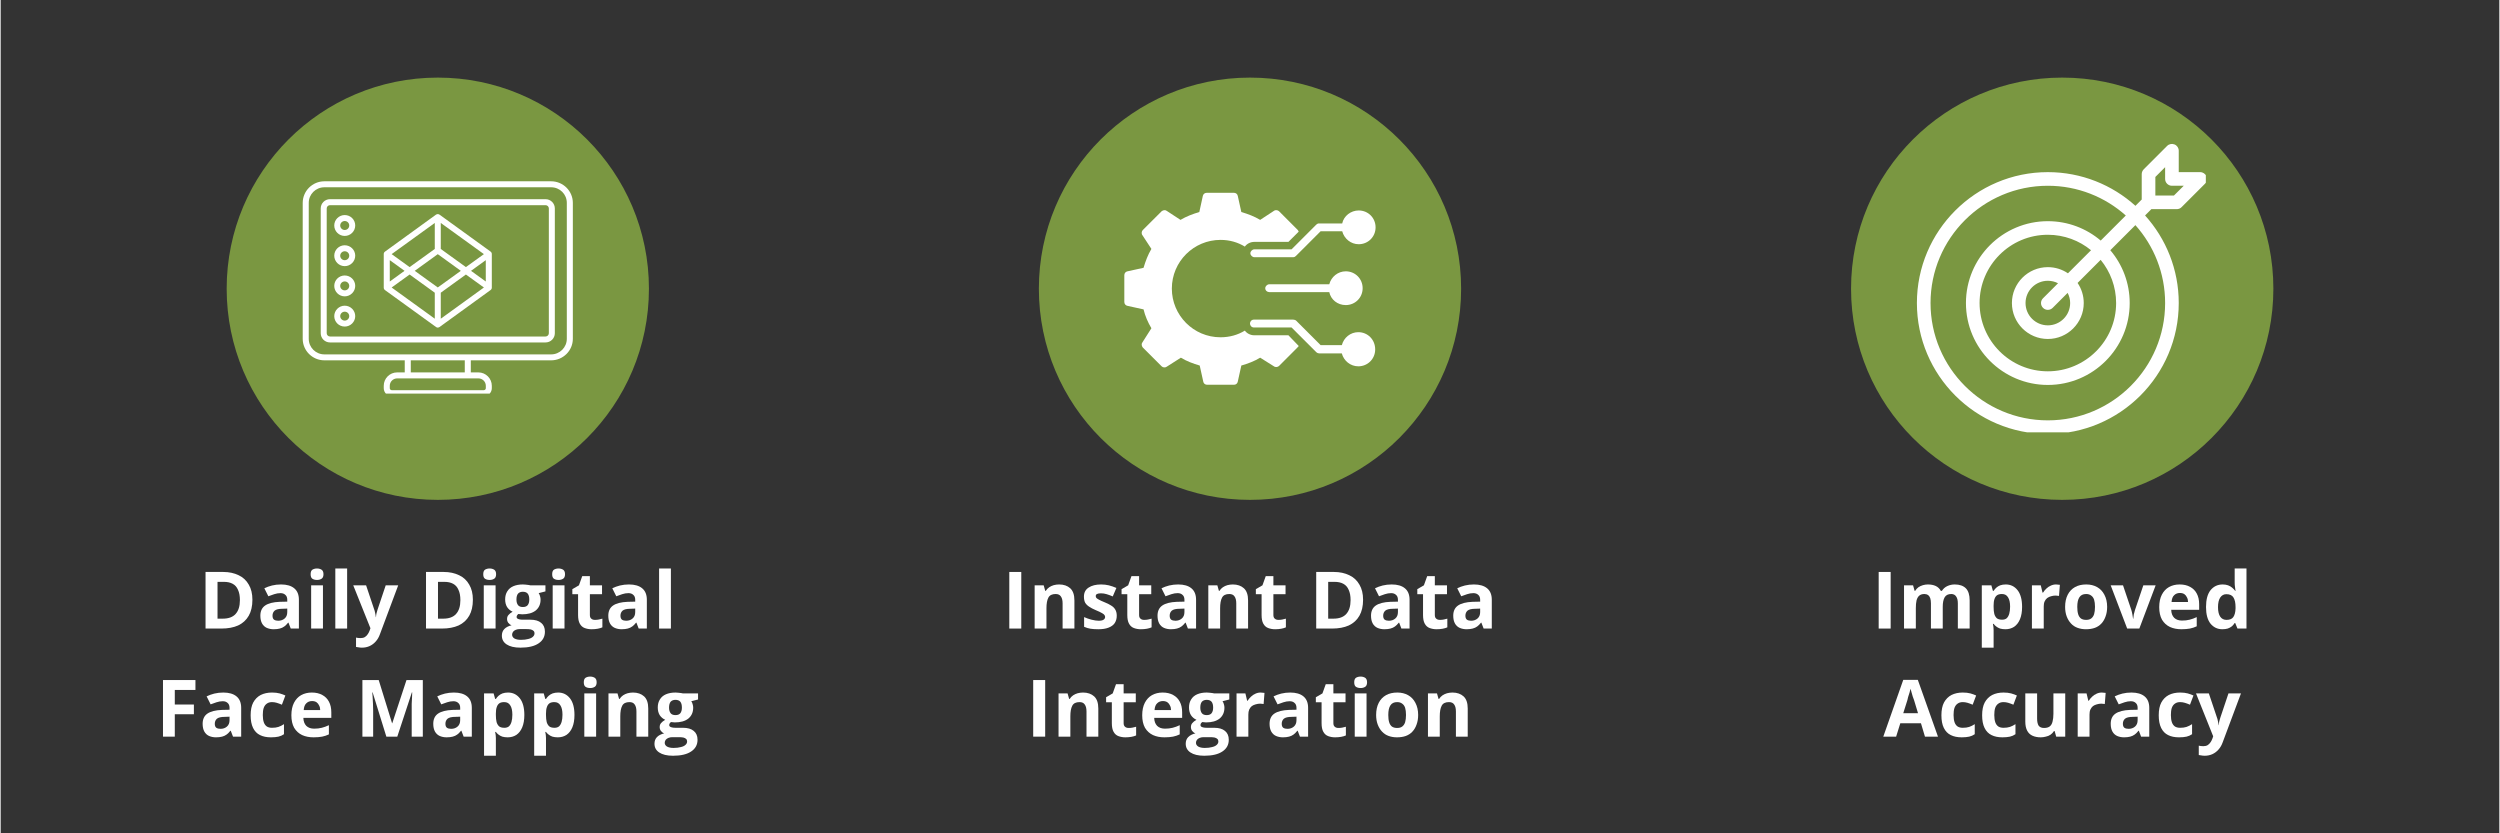 <svg xmlns="http://www.w3.org/2000/svg" xmlns:xlink="http://www.w3.org/1999/xlink" width="300" zoomAndPan="magnify" viewBox="0 0 224.88 75" height="100" preserveAspectRatio="xMidYMid meet" version="1.0"><rect x="0" y="0" width="224.88" height="75" fill="#333333" stroke="none"/><defs><g/><clipPath id="2d4ec358d3"><path d="M 7.34 0.984 L 45.344 0.984 L 45.344 38.988 L 7.34 38.988 Z M 7.34 0.984 " clip-rule="nonzero"/></clipPath><clipPath id="6dd3b03335"><path d="M 26.344 0.984 C 15.848 0.984 7.34 9.492 7.34 19.984 C 7.34 30.48 15.848 38.988 26.344 38.988 C 36.836 38.988 45.344 30.48 45.344 19.984 C 45.344 9.492 36.836 0.984 26.344 0.984 Z M 26.344 0.984 " clip-rule="nonzero"/></clipPath><clipPath id="61e543ed35"><path d="M 0.34 0.984 L 38.344 0.984 L 38.344 38.988 L 0.34 38.988 Z M 0.34 0.984 " clip-rule="nonzero"/></clipPath><clipPath id="f1d624075e"><path d="M 19.344 0.984 C 8.848 0.984 0.34 9.492 0.34 19.984 C 0.34 30.48 8.848 38.988 19.344 38.988 C 29.836 38.988 38.344 30.48 38.344 19.984 C 38.344 9.492 29.836 0.984 19.344 0.984 Z M 19.344 0.984 " clip-rule="nonzero"/></clipPath><clipPath id="bd5b27411d"><rect x="0" width="39" y="0" height="39"/></clipPath><clipPath id="1ab4764d7c"><path d="M 14.18 10.316 L 38.59 10.316 L 38.59 29.422 L 14.18 29.422 Z M 14.18 10.316 " clip-rule="nonzero"/></clipPath><clipPath id="63018780a4"><path d="M 0.672 43 L 53 43 L 53 62.863 L 0.672 62.863 Z M 0.672 43 " clip-rule="nonzero"/></clipPath><clipPath id="d8624ffe8c"><path d="M 30 13 L 35 13 L 35 19.863 L 30 19.863 Z M 30 13 " clip-rule="nonzero"/></clipPath><clipPath id="63bb47df03"><path d="M 35 13 L 39 13 L 39 19.863 L 35 19.863 Z M 35 13 " clip-rule="nonzero"/></clipPath><clipPath id="d3de9727ae"><path d="M 45 13 L 50 13 L 50 19.863 L 45 19.863 Z M 45 13 " clip-rule="nonzero"/></clipPath><clipPath id="cb67e02496"><rect x="0" width="53" y="0" height="20"/></clipPath><clipPath id="1ac6da8308"><path d="M 80.438 0.984 L 118.441 0.984 L 118.441 38.988 L 80.438 38.988 Z M 80.438 0.984 " clip-rule="nonzero"/></clipPath><clipPath id="bfc9a09b7e"><path d="M 99.441 0.984 C 88.945 0.984 80.438 9.492 80.438 19.984 C 80.438 30.48 88.945 38.988 99.441 38.988 C 109.934 38.988 118.441 30.48 118.441 19.984 C 118.441 9.492 109.934 0.984 99.441 0.984 Z M 99.441 0.984 " clip-rule="nonzero"/></clipPath><clipPath id="7cf77a5ef1"><path d="M 0.438 0.984 L 38.441 0.984 L 38.441 38.988 L 0.438 38.988 Z M 0.438 0.984 " clip-rule="nonzero"/></clipPath><clipPath id="71f80ef474"><path d="M 19.441 0.984 C 8.945 0.984 0.438 9.492 0.438 19.984 C 0.438 30.48 8.945 38.988 19.441 38.988 C 29.934 38.988 38.441 30.48 38.441 19.984 C 38.441 9.492 29.934 0.984 19.441 0.984 Z M 19.441 0.984 " clip-rule="nonzero"/></clipPath><clipPath id="96c3fdaf26"><rect x="0" width="39" y="0" height="39"/></clipPath><clipPath id="1e4f9d60f5"><path d="M 88.129 11.352 L 104 11.352 L 104 28.629 L 88.129 28.629 Z M 88.129 11.352 " clip-rule="nonzero"/></clipPath><clipPath id="0c7f0817d8"><path d="M 99 22 L 110.949 22 L 110.949 27 L 99 27 Z M 99 22 " clip-rule="nonzero"/></clipPath><clipPath id="27070dfffd"><path d="M 99 12 L 110.949 12 L 110.949 18 L 99 18 Z M 99 12 " clip-rule="nonzero"/></clipPath><clipPath id="0e2e4eea71"><path d="M 76 43 L 123 43 L 123 62.863 L 76 62.863 Z M 76 43 " clip-rule="nonzero"/></clipPath><clipPath id="d6a0cae4e1"><path d="M 17 13 L 22 13 L 22 19.863 L 17 19.863 Z M 17 13 " clip-rule="nonzero"/></clipPath><clipPath id="00441556c2"><rect x="0" width="47" y="0" height="20"/></clipPath><clipPath id="554e26bd2c"><path d="M 153.535 0.984 L 191.543 0.984 L 191.543 38.988 L 153.535 38.988 Z M 153.535 0.984 " clip-rule="nonzero"/></clipPath><clipPath id="29f46a4149"><path d="M 172.539 0.984 C 162.043 0.984 153.535 9.492 153.535 19.984 C 153.535 30.48 162.043 38.988 172.539 38.988 C 183.031 38.988 191.543 30.48 191.543 19.984 C 191.543 9.492 183.031 0.984 172.539 0.984 Z M 172.539 0.984 " clip-rule="nonzero"/></clipPath><clipPath id="00cf678e81"><path d="M 0.535 0.984 L 38.543 0.984 L 38.543 38.988 L 0.535 38.988 Z M 0.535 0.984 " clip-rule="nonzero"/></clipPath><clipPath id="cdff9783dd"><path d="M 19.539 0.984 C 9.043 0.984 0.535 9.492 0.535 19.984 C 0.535 30.48 9.043 38.988 19.539 38.988 C 30.031 38.988 38.543 30.48 38.543 19.984 C 38.543 9.492 30.031 0.984 19.539 0.984 Z M 19.539 0.984 " clip-rule="nonzero"/></clipPath><clipPath id="4ebc9ce857"><rect x="0" width="39" y="0" height="39"/></clipPath><clipPath id="b25c2ade3e"><path d="M 159.461 6.906 L 185.465 6.906 L 185.465 32.91 L 159.461 32.91 Z M 159.461 6.906 " clip-rule="nonzero"/></clipPath><clipPath id="0586b8677a"><path d="M 155 43 L 190 43 L 190 62.863 L 155 62.863 Z M 155 43 " clip-rule="nonzero"/></clipPath><clipPath id="caad9c99d2"><path d="M 30 2 L 34.934 2 L 34.934 8 L 30 8 Z M 30 2 " clip-rule="nonzero"/></clipPath><clipPath id="c19a476d2e"><path d="M 29 13 L 34 13 L 34 19.863 L 29 19.863 Z M 29 13 " clip-rule="nonzero"/></clipPath><clipPath id="af82acbcdf"><rect x="0" width="35" y="0" height="20"/></clipPath><clipPath id="671e54a5e6"><rect x="0" width="192" y="0" height="63"/></clipPath></defs><g transform="matrix(1, 0, 0, 1, 13, 6)"><g clip-path="url(#671e54a5e6)"><g clip-path="url(#2d4ec358d3)"><g clip-path="url(#6dd3b03335)"><g transform="matrix(1, 0, 0, 1, 7, 0)"><g clip-path="url(#bd5b27411d)"><g clip-path="url(#61e543ed35)"><g clip-path="url(#f1d624075e)"><path fill="#7a9741" d="M 0.34 0.984 L 38.344 0.984 L 38.344 38.988 L 0.34 38.988 Z M 0.34 0.984 " fill-opacity="1" fill-rule="nonzero"/></g></g></g></g></g></g><path fill="#ffffff" d="M 36.039 11.926 L 16.641 11.926 C 16.18 11.926 15.805 12.297 15.805 12.758 L 15.805 23.992 C 15.805 24.449 16.18 24.82 16.641 24.82 L 36.039 24.82 C 36.5 24.82 36.875 24.449 36.875 23.992 L 36.875 12.758 C 36.875 12.301 36.5 11.926 36.039 11.926 Z M 36.336 23.992 C 36.336 24.152 36.203 24.285 36.039 24.285 L 16.641 24.285 C 16.477 24.285 16.344 24.152 16.344 23.992 L 16.344 12.758 C 16.344 12.598 16.477 12.465 16.641 12.465 L 36.039 12.465 C 36.203 12.465 36.336 12.598 36.336 12.758 Z M 36.336 23.992 " fill-opacity="1" fill-rule="nonzero"/><g clip-path="url(#1ab4764d7c)"><path fill="#ffffff" d="M 36.543 10.316 L 16.137 10.316 C 15.059 10.316 14.184 11.188 14.184 12.258 L 14.184 24.492 C 14.184 25.559 15.059 26.43 16.137 26.43 L 23.371 26.43 C 23.371 26.438 23.367 26.445 23.367 26.453 L 23.367 27.516 L 22.684 27.516 C 22.02 27.516 21.477 28.055 21.477 28.719 L 21.477 28.938 C 21.477 29.332 21.801 29.656 22.203 29.656 L 30.477 29.656 C 30.879 29.656 31.203 29.332 31.203 28.938 L 31.203 28.719 C 31.203 28.059 30.656 27.516 29.996 27.516 L 29.312 27.516 L 29.312 26.453 C 29.312 26.445 29.309 26.438 29.309 26.43 L 36.543 26.43 C 37.617 26.43 38.496 25.559 38.496 24.492 L 38.496 12.258 C 38.496 11.188 37.617 10.316 36.543 10.316 Z M 29.996 28.055 C 30.363 28.055 30.664 28.352 30.664 28.719 L 30.664 28.938 C 30.664 29.035 30.582 29.117 30.48 29.117 L 22.203 29.117 C 22.102 29.117 22.02 29.035 22.02 28.938 L 22.02 28.719 C 22.02 28.352 22.32 28.055 22.688 28.055 Z M 23.902 26.43 L 28.777 26.43 C 28.773 26.438 28.77 26.445 28.77 26.453 L 28.77 27.516 L 23.91 27.516 L 23.91 26.453 C 23.91 26.445 23.906 26.438 23.902 26.43 Z M 37.953 24.492 C 37.953 25.266 37.32 25.895 36.543 25.895 L 16.137 25.895 C 15.355 25.895 14.727 25.266 14.727 24.492 L 14.727 12.258 C 14.727 11.48 15.359 10.855 16.137 10.855 L 36.543 10.855 C 37.324 10.855 37.953 11.48 37.953 12.258 Z M 37.953 24.492 " fill-opacity="1" fill-rule="nonzero"/></g><path fill="#ffffff" d="M 26.5 13.32 C 26.496 13.32 26.484 13.316 26.48 13.312 C 26.477 13.309 26.469 13.305 26.461 13.301 C 26.457 13.297 26.453 13.297 26.449 13.293 C 26.434 13.289 26.422 13.285 26.41 13.281 C 26.398 13.277 26.387 13.273 26.375 13.273 C 26.363 13.273 26.355 13.273 26.34 13.273 C 26.324 13.273 26.316 13.273 26.301 13.273 C 26.289 13.273 26.277 13.277 26.27 13.281 C 26.254 13.285 26.242 13.289 26.23 13.293 C 26.223 13.297 26.219 13.297 26.215 13.301 C 26.207 13.305 26.203 13.309 26.195 13.312 C 26.191 13.316 26.184 13.32 26.176 13.32 L 21.59 16.645 C 21.52 16.691 21.477 16.777 21.477 16.859 L 21.477 19.891 C 21.477 19.977 21.52 20.059 21.59 20.109 L 26.18 23.43 C 26.184 23.434 26.191 23.438 26.195 23.438 C 26.203 23.445 26.211 23.449 26.219 23.453 C 26.223 23.457 26.227 23.457 26.23 23.457 C 26.27 23.473 26.301 23.484 26.34 23.484 C 26.379 23.484 26.41 23.473 26.449 23.457 C 26.453 23.457 26.457 23.457 26.461 23.453 C 26.469 23.449 26.477 23.445 26.484 23.438 C 26.488 23.438 26.496 23.434 26.5 23.43 L 31.09 20.105 C 31.16 20.059 31.203 19.973 31.203 19.891 L 31.203 16.859 C 31.203 16.773 31.16 16.691 31.09 16.641 Z M 26.609 14.066 L 30.492 16.871 L 28.871 18.039 L 26.609 16.406 Z M 26.07 14.066 L 26.07 16.406 L 23.805 18.039 L 22.188 16.871 Z M 22.02 17.414 L 23.348 18.375 L 22.02 19.336 Z M 26.07 22.684 L 22.188 19.875 L 23.805 18.707 L 26.07 20.344 Z M 26.34 19.871 L 24.266 18.375 L 26.34 16.875 L 28.414 18.375 Z M 26.609 22.684 L 26.609 20.344 L 28.871 18.707 L 30.492 19.875 Z M 30.66 19.336 L 29.332 18.375 L 30.66 17.414 Z M 30.66 19.336 " fill-opacity="1" fill-rule="nonzero"/><path fill="#ffffff" d="M 17.965 13.355 C 17.445 13.355 17.023 13.777 17.023 14.293 C 17.023 14.812 17.445 15.234 17.965 15.234 C 18.484 15.234 18.91 14.812 18.91 14.293 C 18.91 13.773 18.488 13.355 17.965 13.355 Z M 17.965 14.699 C 17.742 14.699 17.559 14.52 17.559 14.293 C 17.559 14.074 17.742 13.891 17.965 13.891 C 18.191 13.891 18.371 14.074 18.371 14.293 C 18.371 14.52 18.191 14.699 17.965 14.699 Z M 17.965 14.699 " fill-opacity="1" fill-rule="nonzero"/><path fill="#ffffff" d="M 17.965 16.074 C 17.445 16.074 17.023 16.496 17.023 17.012 C 17.023 17.531 17.445 17.953 17.965 17.953 C 18.484 17.953 18.91 17.531 18.91 17.012 C 18.91 16.496 18.488 16.074 17.965 16.074 Z M 17.965 17.418 C 17.742 17.418 17.559 17.238 17.559 17.016 C 17.559 16.793 17.742 16.613 17.965 16.613 C 18.191 16.613 18.371 16.793 18.371 17.016 C 18.371 17.234 18.191 17.418 17.965 17.418 Z M 17.965 17.418 " fill-opacity="1" fill-rule="nonzero"/><path fill="#ffffff" d="M 17.965 18.793 C 17.445 18.793 17.023 19.215 17.023 19.73 C 17.023 20.246 17.445 20.672 17.965 20.672 C 18.484 20.672 18.91 20.246 18.91 19.73 C 18.91 19.215 18.488 18.793 17.965 18.793 Z M 17.965 20.133 C 17.742 20.133 17.559 19.957 17.559 19.73 C 17.559 19.512 17.742 19.328 17.965 19.328 C 18.191 19.328 18.371 19.512 18.371 19.73 C 18.371 19.957 18.191 20.133 17.965 20.133 Z M 17.965 20.133 " fill-opacity="1" fill-rule="nonzero"/><path fill="#ffffff" d="M 17.965 21.512 C 17.445 21.512 17.023 21.938 17.023 22.453 C 17.023 22.973 17.445 23.391 17.965 23.391 C 18.484 23.391 18.91 22.969 18.91 22.453 C 18.91 21.938 18.488 21.512 17.965 21.512 Z M 17.965 22.855 C 17.742 22.855 17.559 22.672 17.559 22.453 C 17.559 22.23 17.742 22.051 17.965 22.051 C 18.191 22.051 18.371 22.23 18.371 22.453 C 18.371 22.672 18.191 22.855 17.965 22.855 Z M 17.965 22.855 " fill-opacity="1" fill-rule="nonzero"/><g clip-path="url(#63018780a4)"><g transform="matrix(1, 0, 0, 1, 0, 43)"><g clip-path="url(#cb67e02496)"><g fill="#ffffff" fill-opacity="1"><g transform="translate(4.798, 7.57)"><g><path d="M 4.859 -2.594 C 4.859 -2.02 4.75 -1.539 4.531 -1.156 C 4.312 -0.77 3.992 -0.477 3.578 -0.281 C 3.16 -0.094 2.66 0 2.078 0 L 0.641 0 L 0.641 -5.094 L 2.234 -5.094 C 2.766 -5.094 3.227 -4.992 3.625 -4.797 C 4.02 -4.609 4.32 -4.328 4.531 -3.953 C 4.75 -3.586 4.859 -3.133 4.859 -2.594 Z M 3.734 -2.562 C 3.734 -2.938 3.676 -3.242 3.562 -3.484 C 3.457 -3.734 3.297 -3.914 3.078 -4.031 C 2.867 -4.145 2.609 -4.203 2.297 -4.203 L 1.719 -4.203 L 1.719 -0.891 L 2.188 -0.891 C 2.707 -0.891 3.094 -1.031 3.344 -1.312 C 3.602 -1.594 3.734 -2.008 3.734 -2.562 Z M 3.734 -2.562 "/></g></g></g><g fill="#ffffff" fill-opacity="1"><g transform="translate(10.075, 7.57)"><g><path d="M 2.156 -3.969 C 2.676 -3.969 3.07 -3.852 3.344 -3.625 C 3.625 -3.395 3.766 -3.051 3.766 -2.594 L 3.766 0 L 3.031 0 L 2.828 -0.531 L 2.797 -0.531 C 2.68 -0.383 2.566 -0.27 2.453 -0.188 C 2.336 -0.102 2.203 -0.039 2.047 0 C 1.898 0.039 1.719 0.062 1.5 0.062 C 1.27 0.062 1.062 0.02 0.875 -0.062 C 0.695 -0.145 0.555 -0.273 0.453 -0.453 C 0.348 -0.641 0.297 -0.875 0.297 -1.156 C 0.297 -1.57 0.441 -1.879 0.734 -2.078 C 1.023 -2.273 1.457 -2.383 2.031 -2.406 L 2.719 -2.422 L 2.719 -2.594 C 2.719 -2.789 2.66 -2.938 2.547 -3.031 C 2.441 -3.133 2.297 -3.188 2.109 -3.188 C 1.922 -3.188 1.734 -3.156 1.547 -3.094 C 1.367 -3.039 1.191 -2.977 1.016 -2.906 L 0.656 -3.625 C 0.863 -3.727 1.094 -3.812 1.344 -3.875 C 1.602 -3.938 1.875 -3.969 2.156 -3.969 Z M 2.719 -1.797 L 2.297 -1.781 C 1.953 -1.781 1.711 -1.723 1.578 -1.609 C 1.453 -1.492 1.391 -1.344 1.391 -1.156 C 1.391 -0.988 1.438 -0.867 1.531 -0.797 C 1.625 -0.734 1.75 -0.703 1.906 -0.703 C 2.133 -0.703 2.328 -0.77 2.484 -0.906 C 2.641 -1.039 2.719 -1.234 2.719 -1.484 Z M 2.719 -1.797 "/></g></g></g><g fill="#ffffff" fill-opacity="1"><g transform="translate(14.381, 7.57)"><g><path d="M 1.625 -3.891 L 1.625 0 L 0.562 0 L 0.562 -3.891 Z M 1.094 -5.406 C 1.25 -5.406 1.383 -5.367 1.5 -5.297 C 1.613 -5.223 1.672 -5.086 1.672 -4.891 C 1.672 -4.691 1.613 -4.555 1.5 -4.484 C 1.383 -4.41 1.25 -4.375 1.094 -4.375 C 0.926 -4.375 0.785 -4.41 0.672 -4.484 C 0.566 -4.555 0.516 -4.691 0.516 -4.891 C 0.516 -5.086 0.566 -5.223 0.672 -5.297 C 0.785 -5.367 0.926 -5.406 1.094 -5.406 Z M 1.094 -5.406 "/></g></g></g><g fill="#ffffff" fill-opacity="1"><g transform="translate(16.557, 7.57)"><g><path d="M 1.625 0 L 0.562 0 L 0.562 -5.406 L 1.625 -5.406 Z M 1.625 0 "/></g></g></g><g fill="#ffffff" fill-opacity="1"><g transform="translate(18.732, 7.57)"><g><path d="M 0 -3.891 L 1.156 -3.891 L 1.891 -1.703 C 1.922 -1.629 1.941 -1.555 1.953 -1.484 C 1.973 -1.41 1.988 -1.336 2 -1.266 C 2.008 -1.191 2.02 -1.113 2.031 -1.031 L 2.047 -1.031 C 2.055 -1.156 2.07 -1.27 2.094 -1.375 C 2.125 -1.488 2.156 -1.598 2.188 -1.703 L 2.922 -3.891 L 4.047 -3.891 L 2.406 0.5 C 2.312 0.77 2.18 0.992 2.016 1.172 C 1.859 1.348 1.676 1.484 1.469 1.578 C 1.258 1.672 1.031 1.719 0.781 1.719 C 0.664 1.719 0.562 1.707 0.469 1.688 C 0.383 1.676 0.312 1.664 0.25 1.656 L 0.25 0.812 C 0.289 0.82 0.348 0.832 0.422 0.844 C 0.504 0.852 0.582 0.859 0.656 0.859 C 0.812 0.859 0.941 0.828 1.047 0.766 C 1.148 0.703 1.238 0.613 1.312 0.5 C 1.383 0.395 1.441 0.281 1.484 0.156 L 1.547 -0.031 Z M 0 -3.891 "/></g></g></g><g fill="#ffffff" fill-opacity="1"><g transform="translate(22.788, 7.57)"><g/></g></g><g fill="#ffffff" fill-opacity="1"><g transform="translate(24.64, 7.57)"><g><path d="M 4.859 -2.594 C 4.859 -2.02 4.75 -1.539 4.531 -1.156 C 4.312 -0.77 3.992 -0.477 3.578 -0.281 C 3.16 -0.094 2.66 0 2.078 0 L 0.641 0 L 0.641 -5.094 L 2.234 -5.094 C 2.766 -5.094 3.227 -4.992 3.625 -4.797 C 4.02 -4.609 4.32 -4.328 4.531 -3.953 C 4.75 -3.586 4.859 -3.133 4.859 -2.594 Z M 3.734 -2.562 C 3.734 -2.938 3.676 -3.242 3.562 -3.484 C 3.457 -3.734 3.297 -3.914 3.078 -4.031 C 2.867 -4.145 2.609 -4.203 2.297 -4.203 L 1.719 -4.203 L 1.719 -0.891 L 2.188 -0.891 C 2.707 -0.891 3.094 -1.031 3.344 -1.312 C 3.602 -1.594 3.734 -2.008 3.734 -2.562 Z M 3.734 -2.562 "/></g></g></g><g fill="#ffffff" fill-opacity="1"><g transform="translate(29.917, 7.57)"><g><path d="M 1.625 -3.891 L 1.625 0 L 0.562 0 L 0.562 -3.891 Z M 1.094 -5.406 C 1.25 -5.406 1.383 -5.367 1.5 -5.297 C 1.613 -5.223 1.672 -5.086 1.672 -4.891 C 1.672 -4.691 1.613 -4.555 1.5 -4.484 C 1.383 -4.41 1.25 -4.375 1.094 -4.375 C 0.926 -4.375 0.785 -4.41 0.672 -4.484 C 0.566 -4.555 0.516 -4.691 0.516 -4.891 C 0.516 -5.086 0.566 -5.223 0.672 -5.297 C 0.785 -5.367 0.926 -5.406 1.094 -5.406 Z M 1.094 -5.406 "/></g></g></g><g fill="#ffffff" fill-opacity="1"><g transform="translate(32.092, 7.57)"><g><path d="M 1.688 1.719 C 1.145 1.719 0.727 1.617 0.438 1.422 C 0.156 1.234 0.016 0.973 0.016 0.641 C 0.016 0.398 0.086 0.203 0.234 0.047 C 0.379 -0.109 0.598 -0.223 0.891 -0.297 C 0.773 -0.336 0.676 -0.41 0.594 -0.516 C 0.52 -0.617 0.484 -0.734 0.484 -0.859 C 0.484 -1.004 0.523 -1.125 0.609 -1.219 C 0.691 -1.32 0.816 -1.422 0.984 -1.516 C 0.773 -1.609 0.609 -1.75 0.484 -1.938 C 0.367 -2.133 0.312 -2.363 0.312 -2.625 C 0.312 -2.906 0.375 -3.145 0.5 -3.344 C 0.625 -3.551 0.805 -3.707 1.047 -3.812 C 1.285 -3.914 1.57 -3.969 1.906 -3.969 C 1.977 -3.969 2.062 -3.961 2.156 -3.953 C 2.25 -3.941 2.336 -3.93 2.422 -3.922 C 2.504 -3.91 2.555 -3.898 2.578 -3.891 L 3.938 -3.891 L 3.938 -3.344 L 3.328 -3.188 C 3.391 -3.102 3.43 -3.008 3.453 -2.906 C 3.484 -2.812 3.5 -2.711 3.5 -2.609 C 3.5 -2.191 3.352 -1.863 3.062 -1.625 C 2.77 -1.395 2.363 -1.281 1.844 -1.281 C 1.727 -1.289 1.613 -1.301 1.5 -1.312 C 1.445 -1.27 1.406 -1.223 1.375 -1.172 C 1.352 -1.129 1.344 -1.082 1.344 -1.031 C 1.344 -0.977 1.363 -0.938 1.406 -0.906 C 1.445 -0.875 1.508 -0.848 1.594 -0.828 C 1.688 -0.805 1.797 -0.797 1.922 -0.797 L 2.578 -0.797 C 3.004 -0.797 3.328 -0.703 3.547 -0.516 C 3.773 -0.336 3.891 -0.07 3.891 0.281 C 3.891 0.727 3.703 1.078 3.328 1.328 C 2.953 1.586 2.406 1.719 1.688 1.719 Z M 1.734 1.016 C 1.992 1.016 2.211 0.988 2.391 0.938 C 2.578 0.895 2.719 0.828 2.812 0.734 C 2.906 0.648 2.953 0.551 2.953 0.438 C 2.953 0.332 2.922 0.254 2.859 0.203 C 2.805 0.148 2.723 0.109 2.609 0.078 C 2.492 0.055 2.348 0.047 2.172 0.047 L 1.625 0.047 C 1.5 0.047 1.383 0.066 1.281 0.109 C 1.176 0.148 1.094 0.207 1.031 0.281 C 0.969 0.363 0.938 0.453 0.938 0.547 C 0.938 0.691 1.004 0.805 1.141 0.891 C 1.285 0.973 1.484 1.016 1.734 1.016 Z M 1.906 -1.938 C 2.102 -1.938 2.25 -1.992 2.344 -2.109 C 2.438 -2.234 2.484 -2.398 2.484 -2.609 C 2.484 -2.848 2.438 -3.023 2.344 -3.141 C 2.25 -3.254 2.102 -3.312 1.906 -3.312 C 1.719 -3.312 1.57 -3.254 1.469 -3.141 C 1.375 -3.023 1.328 -2.848 1.328 -2.609 C 1.328 -2.398 1.375 -2.234 1.469 -2.109 C 1.562 -1.992 1.707 -1.938 1.906 -1.938 Z M 1.906 -1.938 "/></g></g></g><g fill="#ffffff" fill-opacity="1"><g transform="translate(36.12, 7.57)"><g><path d="M 1.625 -3.891 L 1.625 0 L 0.562 0 L 0.562 -3.891 Z M 1.094 -5.406 C 1.25 -5.406 1.383 -5.367 1.5 -5.297 C 1.613 -5.223 1.672 -5.086 1.672 -4.891 C 1.672 -4.691 1.613 -4.555 1.5 -4.484 C 1.383 -4.41 1.25 -4.375 1.094 -4.375 C 0.926 -4.375 0.785 -4.41 0.672 -4.484 C 0.566 -4.555 0.516 -4.691 0.516 -4.891 C 0.516 -5.086 0.566 -5.223 0.672 -5.297 C 0.785 -5.367 0.926 -5.406 1.094 -5.406 Z M 1.094 -5.406 "/></g></g></g><g fill="#ffffff" fill-opacity="1"><g transform="translate(38.295, 7.57)"><g><path d="M 2.188 -0.781 C 2.312 -0.781 2.426 -0.789 2.531 -0.812 C 2.645 -0.832 2.754 -0.859 2.859 -0.891 L 2.859 -0.109 C 2.742 -0.055 2.602 -0.016 2.438 0.016 C 2.27 0.047 2.086 0.062 1.891 0.062 C 1.66 0.062 1.453 0.023 1.266 -0.047 C 1.078 -0.117 0.93 -0.25 0.828 -0.438 C 0.723 -0.625 0.672 -0.883 0.672 -1.219 L 0.672 -3.094 L 0.156 -3.094 L 0.156 -3.547 L 0.75 -3.891 L 1.047 -4.719 L 1.734 -4.719 L 1.734 -3.891 L 2.828 -3.891 L 2.828 -3.094 L 1.734 -3.094 L 1.734 -1.219 C 1.734 -1.07 1.773 -0.961 1.859 -0.891 C 1.941 -0.816 2.051 -0.781 2.188 -0.781 Z M 2.188 -0.781 "/></g></g></g><g fill="#ffffff" fill-opacity="1"><g transform="translate(41.39, 7.57)"><g><path d="M 2.156 -3.969 C 2.676 -3.969 3.07 -3.852 3.344 -3.625 C 3.625 -3.395 3.766 -3.051 3.766 -2.594 L 3.766 0 L 3.031 0 L 2.828 -0.531 L 2.797 -0.531 C 2.68 -0.383 2.566 -0.27 2.453 -0.188 C 2.336 -0.102 2.203 -0.039 2.047 0 C 1.898 0.039 1.719 0.062 1.5 0.062 C 1.27 0.062 1.062 0.02 0.875 -0.062 C 0.695 -0.145 0.555 -0.273 0.453 -0.453 C 0.348 -0.641 0.297 -0.875 0.297 -1.156 C 0.297 -1.57 0.441 -1.879 0.734 -2.078 C 1.023 -2.273 1.457 -2.383 2.031 -2.406 L 2.719 -2.422 L 2.719 -2.594 C 2.719 -2.789 2.66 -2.938 2.547 -3.031 C 2.441 -3.133 2.297 -3.188 2.109 -3.188 C 1.922 -3.188 1.734 -3.156 1.547 -3.094 C 1.367 -3.039 1.191 -2.977 1.016 -2.906 L 0.656 -3.625 C 0.863 -3.727 1.094 -3.812 1.344 -3.875 C 1.602 -3.938 1.875 -3.969 2.156 -3.969 Z M 2.719 -1.797 L 2.297 -1.781 C 1.953 -1.781 1.711 -1.723 1.578 -1.609 C 1.453 -1.492 1.391 -1.344 1.391 -1.156 C 1.391 -0.988 1.438 -0.867 1.531 -0.797 C 1.625 -0.734 1.75 -0.703 1.906 -0.703 C 2.133 -0.703 2.328 -0.77 2.484 -0.906 C 2.641 -1.039 2.719 -1.234 2.719 -1.484 Z M 2.719 -1.797 "/></g></g></g><g fill="#ffffff" fill-opacity="1"><g transform="translate(45.696, 7.57)"><g><path d="M 1.625 0 L 0.562 0 L 0.562 -5.406 L 1.625 -5.406 Z M 1.625 0 "/></g></g></g><g fill="#ffffff" fill-opacity="1"><g transform="translate(0.968, 17.298)"><g><path d="M 1.703 0 L 0.641 0 L 0.641 -5.094 L 3.562 -5.094 L 3.562 -4.203 L 1.703 -4.203 L 1.703 -2.891 L 3.422 -2.891 L 3.422 -2.016 L 1.703 -2.016 Z M 1.703 0 "/></g></g></g><g fill="#ffffff" fill-opacity="1"><g transform="translate(4.88, 17.298)"><g><path d="M 2.156 -3.969 C 2.676 -3.969 3.07 -3.852 3.344 -3.625 C 3.625 -3.395 3.766 -3.051 3.766 -2.594 L 3.766 0 L 3.031 0 L 2.828 -0.531 L 2.797 -0.531 C 2.68 -0.383 2.566 -0.27 2.453 -0.188 C 2.336 -0.102 2.203 -0.039 2.047 0 C 1.898 0.039 1.719 0.062 1.5 0.062 C 1.27 0.062 1.062 0.02 0.875 -0.062 C 0.695 -0.145 0.555 -0.273 0.453 -0.453 C 0.348 -0.641 0.297 -0.875 0.297 -1.156 C 0.297 -1.57 0.441 -1.879 0.734 -2.078 C 1.023 -2.273 1.457 -2.383 2.031 -2.406 L 2.719 -2.422 L 2.719 -2.594 C 2.719 -2.789 2.66 -2.938 2.547 -3.031 C 2.441 -3.133 2.297 -3.188 2.109 -3.188 C 1.922 -3.188 1.734 -3.156 1.547 -3.094 C 1.367 -3.039 1.191 -2.977 1.016 -2.906 L 0.656 -3.625 C 0.863 -3.727 1.094 -3.812 1.344 -3.875 C 1.602 -3.938 1.875 -3.969 2.156 -3.969 Z M 2.719 -1.797 L 2.297 -1.781 C 1.953 -1.781 1.711 -1.723 1.578 -1.609 C 1.453 -1.492 1.391 -1.344 1.391 -1.156 C 1.391 -0.988 1.438 -0.867 1.531 -0.797 C 1.625 -0.734 1.75 -0.703 1.906 -0.703 C 2.133 -0.703 2.328 -0.77 2.484 -0.906 C 2.641 -1.039 2.719 -1.234 2.719 -1.484 Z M 2.719 -1.797 "/></g></g></g><g fill="#ffffff" fill-opacity="1"><g transform="translate(9.186, 17.298)"><g><path d="M 2.141 0.062 C 1.754 0.062 1.426 -0.004 1.156 -0.141 C 0.883 -0.273 0.676 -0.488 0.531 -0.781 C 0.383 -1.082 0.312 -1.461 0.312 -1.922 C 0.312 -2.398 0.391 -2.785 0.547 -3.078 C 0.711 -3.379 0.938 -3.602 1.219 -3.75 C 1.508 -3.895 1.848 -3.969 2.234 -3.969 C 2.504 -3.969 2.734 -3.941 2.922 -3.891 C 3.117 -3.836 3.289 -3.773 3.438 -3.703 L 3.125 -2.875 C 2.957 -2.945 2.801 -3.004 2.656 -3.047 C 2.52 -3.086 2.379 -3.109 2.234 -3.109 C 2.047 -3.109 1.891 -3.062 1.766 -2.969 C 1.641 -2.883 1.547 -2.754 1.484 -2.578 C 1.43 -2.41 1.406 -2.195 1.406 -1.938 C 1.406 -1.676 1.438 -1.457 1.5 -1.281 C 1.562 -1.113 1.656 -0.988 1.781 -0.906 C 1.906 -0.832 2.055 -0.797 2.234 -0.797 C 2.453 -0.797 2.645 -0.82 2.812 -0.875 C 2.988 -0.938 3.156 -1.02 3.312 -1.125 L 3.312 -0.219 C 3.156 -0.113 2.988 -0.039 2.812 0 C 2.633 0.039 2.41 0.062 2.141 0.062 Z M 2.141 0.062 "/></g></g></g><g fill="#ffffff" fill-opacity="1"><g transform="translate(12.852, 17.298)"><g><path d="M 2.156 -3.969 C 2.52 -3.969 2.832 -3.895 3.094 -3.75 C 3.352 -3.613 3.551 -3.414 3.688 -3.156 C 3.832 -2.895 3.906 -2.57 3.906 -2.188 L 3.906 -1.688 L 1.391 -1.688 C 1.398 -1.383 1.488 -1.145 1.656 -0.969 C 1.832 -0.801 2.066 -0.719 2.359 -0.719 C 2.609 -0.719 2.836 -0.742 3.047 -0.797 C 3.254 -0.848 3.469 -0.926 3.688 -1.031 L 3.688 -0.203 C 3.488 -0.109 3.285 -0.039 3.078 0 C 2.867 0.039 2.613 0.062 2.312 0.062 C 1.926 0.062 1.582 -0.004 1.281 -0.141 C 0.977 -0.285 0.738 -0.504 0.562 -0.797 C 0.395 -1.098 0.312 -1.473 0.312 -1.922 C 0.312 -2.367 0.391 -2.742 0.547 -3.047 C 0.703 -3.348 0.914 -3.578 1.188 -3.734 C 1.469 -3.891 1.789 -3.969 2.156 -3.969 Z M 2.172 -3.203 C 1.961 -3.203 1.789 -3.133 1.656 -3 C 1.52 -2.875 1.441 -2.672 1.422 -2.391 L 2.906 -2.391 C 2.906 -2.547 2.875 -2.68 2.812 -2.797 C 2.758 -2.922 2.68 -3.02 2.578 -3.094 C 2.473 -3.164 2.336 -3.203 2.172 -3.203 Z M 2.172 -3.203 "/></g></g></g><g fill="#ffffff" fill-opacity="1"><g transform="translate(17.064, 17.298)"><g/></g></g><g fill="#ffffff" fill-opacity="1"><g transform="translate(18.915, 17.298)"><g><path d="M 2.797 0 L 1.562 -3.984 L 1.531 -3.984 C 1.539 -3.891 1.551 -3.75 1.562 -3.562 C 1.57 -3.375 1.582 -3.172 1.594 -2.953 C 1.602 -2.734 1.609 -2.535 1.609 -2.359 L 1.609 0 L 0.641 0 L 0.641 -5.094 L 2.109 -5.094 L 3.312 -1.203 L 3.328 -1.203 L 4.609 -5.094 L 6.078 -5.094 L 6.078 0 L 5.078 0 L 5.078 -2.406 C 5.078 -2.562 5.078 -2.742 5.078 -2.953 C 5.086 -3.172 5.098 -3.375 5.109 -3.562 C 5.117 -3.75 5.125 -3.891 5.125 -3.984 L 5.094 -3.984 L 3.781 0 Z M 2.797 0 "/></g></g></g><g fill="#ffffff" fill-opacity="1"><g transform="translate(25.637, 17.298)"><g><path d="M 2.156 -3.969 C 2.676 -3.969 3.07 -3.852 3.344 -3.625 C 3.625 -3.395 3.766 -3.051 3.766 -2.594 L 3.766 0 L 3.031 0 L 2.828 -0.531 L 2.797 -0.531 C 2.68 -0.383 2.566 -0.27 2.453 -0.188 C 2.336 -0.102 2.203 -0.039 2.047 0 C 1.898 0.039 1.719 0.062 1.5 0.062 C 1.27 0.062 1.062 0.02 0.875 -0.062 C 0.695 -0.145 0.555 -0.273 0.453 -0.453 C 0.348 -0.641 0.297 -0.875 0.297 -1.156 C 0.297 -1.57 0.441 -1.879 0.734 -2.078 C 1.023 -2.273 1.457 -2.383 2.031 -2.406 L 2.719 -2.422 L 2.719 -2.594 C 2.719 -2.789 2.66 -2.938 2.547 -3.031 C 2.441 -3.133 2.297 -3.188 2.109 -3.188 C 1.922 -3.188 1.734 -3.156 1.547 -3.094 C 1.367 -3.039 1.191 -2.977 1.016 -2.906 L 0.656 -3.625 C 0.863 -3.727 1.094 -3.812 1.344 -3.875 C 1.602 -3.938 1.875 -3.969 2.156 -3.969 Z M 2.719 -1.797 L 2.297 -1.781 C 1.953 -1.781 1.711 -1.723 1.578 -1.609 C 1.453 -1.492 1.391 -1.344 1.391 -1.156 C 1.391 -0.988 1.438 -0.867 1.531 -0.797 C 1.625 -0.734 1.75 -0.703 1.906 -0.703 C 2.133 -0.703 2.328 -0.77 2.484 -0.906 C 2.641 -1.039 2.719 -1.234 2.719 -1.484 Z M 2.719 -1.797 "/></g></g></g><g clip-path="url(#d8624ffe8c)"><g fill="#ffffff" fill-opacity="1"><g transform="translate(29.943, 17.298)"><g><path d="M 2.719 -3.969 C 3.156 -3.969 3.508 -3.797 3.781 -3.453 C 4.051 -3.109 4.188 -2.609 4.188 -1.953 C 4.188 -1.516 4.125 -1.145 4 -0.844 C 3.875 -0.539 3.695 -0.312 3.469 -0.156 C 3.238 -0.008 2.977 0.062 2.688 0.062 C 2.5 0.062 2.336 0.039 2.203 0 C 2.066 -0.051 1.953 -0.113 1.859 -0.188 C 1.766 -0.258 1.688 -0.336 1.625 -0.422 L 1.562 -0.422 C 1.582 -0.328 1.598 -0.234 1.609 -0.141 C 1.617 -0.047 1.625 0.047 1.625 0.141 L 1.625 1.719 L 0.562 1.719 L 0.562 -3.891 L 1.422 -3.891 L 1.562 -3.391 L 1.625 -3.391 C 1.688 -3.492 1.766 -3.586 1.859 -3.672 C 1.961 -3.766 2.082 -3.836 2.219 -3.891 C 2.363 -3.941 2.531 -3.969 2.719 -3.969 Z M 2.375 -3.109 C 2.188 -3.109 2.039 -3.07 1.938 -3 C 1.832 -2.926 1.754 -2.812 1.703 -2.656 C 1.648 -2.5 1.625 -2.305 1.625 -2.078 L 1.625 -1.953 C 1.625 -1.703 1.645 -1.488 1.688 -1.312 C 1.738 -1.145 1.816 -1.016 1.922 -0.922 C 2.035 -0.836 2.191 -0.797 2.391 -0.797 C 2.555 -0.797 2.691 -0.836 2.797 -0.922 C 2.898 -1.016 2.977 -1.148 3.031 -1.328 C 3.082 -1.504 3.109 -1.719 3.109 -1.969 C 3.109 -2.344 3.047 -2.625 2.922 -2.812 C 2.805 -3.008 2.625 -3.109 2.375 -3.109 Z M 2.375 -3.109 "/></g></g></g></g><g clip-path="url(#63bb47df03)"><g fill="#ffffff" fill-opacity="1"><g transform="translate(34.454, 17.298)"><g><path d="M 2.719 -3.969 C 3.156 -3.969 3.508 -3.797 3.781 -3.453 C 4.051 -3.109 4.188 -2.609 4.188 -1.953 C 4.188 -1.516 4.125 -1.145 4 -0.844 C 3.875 -0.539 3.695 -0.312 3.469 -0.156 C 3.238 -0.008 2.977 0.062 2.688 0.062 C 2.5 0.062 2.336 0.039 2.203 0 C 2.066 -0.051 1.953 -0.113 1.859 -0.188 C 1.766 -0.258 1.688 -0.336 1.625 -0.422 L 1.562 -0.422 C 1.582 -0.328 1.598 -0.234 1.609 -0.141 C 1.617 -0.047 1.625 0.047 1.625 0.141 L 1.625 1.719 L 0.562 1.719 L 0.562 -3.891 L 1.422 -3.891 L 1.562 -3.391 L 1.625 -3.391 C 1.688 -3.492 1.766 -3.586 1.859 -3.672 C 1.961 -3.766 2.082 -3.836 2.219 -3.891 C 2.363 -3.941 2.531 -3.969 2.719 -3.969 Z M 2.375 -3.109 C 2.188 -3.109 2.039 -3.07 1.938 -3 C 1.832 -2.926 1.754 -2.812 1.703 -2.656 C 1.648 -2.5 1.625 -2.305 1.625 -2.078 L 1.625 -1.953 C 1.625 -1.703 1.645 -1.488 1.688 -1.312 C 1.738 -1.145 1.816 -1.016 1.922 -0.922 C 2.035 -0.836 2.191 -0.797 2.391 -0.797 C 2.555 -0.797 2.691 -0.836 2.797 -0.922 C 2.898 -1.016 2.977 -1.148 3.031 -1.328 C 3.082 -1.504 3.109 -1.719 3.109 -1.969 C 3.109 -2.344 3.047 -2.625 2.922 -2.812 C 2.805 -3.008 2.625 -3.109 2.375 -3.109 Z M 2.375 -3.109 "/></g></g></g></g><g fill="#ffffff" fill-opacity="1"><g transform="translate(38.966, 17.298)"><g><path d="M 1.625 -3.891 L 1.625 0 L 0.562 0 L 0.562 -3.891 Z M 1.094 -5.406 C 1.25 -5.406 1.383 -5.367 1.5 -5.297 C 1.613 -5.223 1.672 -5.086 1.672 -4.891 C 1.672 -4.691 1.613 -4.555 1.5 -4.484 C 1.383 -4.41 1.25 -4.375 1.094 -4.375 C 0.926 -4.375 0.785 -4.41 0.672 -4.484 C 0.566 -4.555 0.516 -4.691 0.516 -4.891 C 0.516 -5.086 0.566 -5.223 0.672 -5.297 C 0.785 -5.367 0.926 -5.406 1.094 -5.406 Z M 1.094 -5.406 "/></g></g></g><g fill="#ffffff" fill-opacity="1"><g transform="translate(41.141, 17.298)"><g><path d="M 2.766 -3.969 C 3.18 -3.969 3.516 -3.852 3.766 -3.625 C 4.016 -3.395 4.141 -3.031 4.141 -2.531 L 4.141 0 L 3.078 0 L 3.078 -2.266 C 3.078 -2.547 3.023 -2.754 2.922 -2.891 C 2.828 -3.035 2.672 -3.109 2.453 -3.109 C 2.129 -3.109 1.91 -3 1.797 -2.781 C 1.68 -2.562 1.625 -2.242 1.625 -1.828 L 1.625 0 L 0.562 0 L 0.562 -3.891 L 1.375 -3.891 L 1.516 -3.391 L 1.562 -3.391 C 1.645 -3.523 1.75 -3.633 1.875 -3.719 C 2 -3.801 2.133 -3.863 2.281 -3.906 C 2.438 -3.945 2.598 -3.969 2.766 -3.969 Z M 2.766 -3.969 "/></g></g></g><g clip-path="url(#d3de9727ae)"><g fill="#ffffff" fill-opacity="1"><g transform="translate(45.827, 17.298)"><g><path d="M 1.688 1.719 C 1.145 1.719 0.727 1.617 0.438 1.422 C 0.156 1.234 0.016 0.973 0.016 0.641 C 0.016 0.398 0.086 0.203 0.234 0.047 C 0.379 -0.109 0.598 -0.223 0.891 -0.297 C 0.773 -0.336 0.676 -0.41 0.594 -0.516 C 0.52 -0.617 0.484 -0.734 0.484 -0.859 C 0.484 -1.004 0.523 -1.125 0.609 -1.219 C 0.691 -1.32 0.816 -1.422 0.984 -1.516 C 0.773 -1.609 0.609 -1.75 0.484 -1.938 C 0.367 -2.133 0.312 -2.363 0.312 -2.625 C 0.312 -2.906 0.375 -3.145 0.5 -3.344 C 0.625 -3.551 0.805 -3.707 1.047 -3.812 C 1.285 -3.914 1.57 -3.969 1.906 -3.969 C 1.977 -3.969 2.062 -3.961 2.156 -3.953 C 2.25 -3.941 2.336 -3.93 2.422 -3.922 C 2.504 -3.91 2.555 -3.898 2.578 -3.891 L 3.938 -3.891 L 3.938 -3.344 L 3.328 -3.188 C 3.391 -3.102 3.43 -3.008 3.453 -2.906 C 3.484 -2.812 3.5 -2.711 3.5 -2.609 C 3.5 -2.191 3.352 -1.863 3.062 -1.625 C 2.77 -1.395 2.363 -1.281 1.844 -1.281 C 1.727 -1.289 1.613 -1.301 1.5 -1.312 C 1.445 -1.27 1.406 -1.223 1.375 -1.172 C 1.352 -1.129 1.344 -1.082 1.344 -1.031 C 1.344 -0.977 1.363 -0.938 1.406 -0.906 C 1.445 -0.875 1.508 -0.848 1.594 -0.828 C 1.688 -0.805 1.797 -0.797 1.922 -0.797 L 2.578 -0.797 C 3.004 -0.797 3.328 -0.703 3.547 -0.516 C 3.773 -0.336 3.891 -0.07 3.891 0.281 C 3.891 0.727 3.703 1.078 3.328 1.328 C 2.953 1.586 2.406 1.719 1.688 1.719 Z M 1.734 1.016 C 1.992 1.016 2.211 0.988 2.391 0.938 C 2.578 0.895 2.719 0.828 2.812 0.734 C 2.906 0.648 2.953 0.551 2.953 0.438 C 2.953 0.332 2.922 0.254 2.859 0.203 C 2.805 0.148 2.723 0.109 2.609 0.078 C 2.492 0.055 2.348 0.047 2.172 0.047 L 1.625 0.047 C 1.5 0.047 1.383 0.066 1.281 0.109 C 1.176 0.148 1.094 0.207 1.031 0.281 C 0.969 0.363 0.938 0.453 0.938 0.547 C 0.938 0.691 1.004 0.805 1.141 0.891 C 1.285 0.973 1.484 1.016 1.734 1.016 Z M 1.906 -1.938 C 2.102 -1.938 2.25 -1.992 2.344 -2.109 C 2.438 -2.234 2.484 -2.398 2.484 -2.609 C 2.484 -2.848 2.438 -3.023 2.344 -3.141 C 2.25 -3.254 2.102 -3.312 1.906 -3.312 C 1.719 -3.312 1.57 -3.254 1.469 -3.141 C 1.375 -3.023 1.328 -2.848 1.328 -2.609 C 1.328 -2.398 1.375 -2.234 1.469 -2.109 C 1.562 -1.992 1.707 -1.938 1.906 -1.938 Z M 1.906 -1.938 "/></g></g></g></g><g fill="#ffffff" fill-opacity="1"><g transform="translate(49.86, 17.298)"><g/></g></g></g></g></g><g clip-path="url(#1ac6da8308)"><g clip-path="url(#bfc9a09b7e)"><g transform="matrix(1, 0, 0, 1, 80, 0)"><g clip-path="url(#96c3fdaf26)"><g clip-path="url(#7cf77a5ef1)"><g clip-path="url(#71f80ef474)"><path fill="#7a9741" d="M 0.438 0.984 L 38.441 0.984 L 38.441 38.988 L 0.438 38.988 Z M 0.438 0.984 " fill-opacity="1" fill-rule="nonzero"/></g></g></g></g></g></g><g clip-path="url(#1e4f9d60f5)"><path fill="#ffffff" d="M 99.828 24.176 C 99.473 24.176 99.152 24 98.977 23.754 C 98.34 24.145 97.602 24.355 96.785 24.355 C 94.352 24.355 92.406 22.375 92.406 19.973 C 92.406 17.535 94.383 15.59 96.785 15.59 C 97.602 15.59 98.34 15.805 98.977 16.195 C 99.152 15.945 99.473 15.77 99.828 15.77 L 102.898 15.77 L 103.82 14.852 C 103.82 14.812 103.785 14.781 103.746 14.707 L 102.055 13.012 C 101.945 12.906 101.734 12.871 101.594 12.977 L 100.355 13.789 C 99.828 13.473 99.262 13.262 98.66 13.082 L 98.34 11.633 C 98.305 11.457 98.168 11.352 97.988 11.352 L 95.551 11.352 C 95.375 11.352 95.234 11.457 95.195 11.633 L 94.879 13.082 C 94.277 13.262 93.715 13.473 93.184 13.789 L 91.945 12.977 C 91.805 12.871 91.629 12.906 91.488 13.012 L 89.789 14.707 C 89.684 14.812 89.648 15.027 89.758 15.168 L 90.566 16.402 C 90.25 16.934 90.039 17.5 89.859 18.102 L 88.414 18.418 C 88.238 18.453 88.129 18.594 88.129 18.77 L 88.129 21.176 C 88.129 21.352 88.238 21.492 88.414 21.527 L 89.859 21.844 C 90.004 22.445 90.25 23.012 90.566 23.543 L 89.758 24.812 C 89.648 24.953 89.684 25.133 89.789 25.273 L 91.488 26.969 C 91.594 27.078 91.805 27.109 91.945 27.004 L 93.219 26.191 C 93.746 26.512 94.312 26.723 94.914 26.898 L 95.234 28.348 C 95.266 28.523 95.41 28.629 95.586 28.629 L 97.988 28.629 C 98.168 28.629 98.305 28.523 98.34 28.348 L 98.66 26.898 C 99.262 26.723 99.828 26.512 100.355 26.191 L 101.594 26.969 C 101.734 27.078 101.945 27.039 102.055 26.934 C 102.121 26.863 103.715 25.273 103.746 25.238 C 103.785 25.203 103.82 25.168 103.82 25.133 L 102.898 24.176 L 99.828 24.176 " fill-opacity="1" fill-rule="nonzero"/></g><path fill="#ffffff" d="M 108.059 18.418 C 107.352 18.418 106.75 18.914 106.574 19.586 L 101.168 19.586 C 100.992 19.586 100.812 19.762 100.812 19.938 C 100.812 20.148 100.992 20.289 101.168 20.289 L 106.574 20.289 C 106.715 20.965 107.316 21.457 108.059 21.457 C 108.906 21.457 109.578 20.785 109.578 19.938 C 109.578 19.09 108.906 18.418 108.059 18.418 " fill-opacity="1" fill-rule="nonzero"/><g clip-path="url(#0c7f0817d8)"><path fill="#ffffff" d="M 109.188 23.895 C 108.48 23.895 107.879 24.391 107.707 25.062 L 105.797 25.062 L 103.57 22.836 C 103.5 22.801 103.43 22.766 103.324 22.766 L 99.789 22.766 C 99.578 22.766 99.438 22.941 99.438 23.117 C 99.438 23.293 99.578 23.473 99.789 23.473 L 103.18 23.473 L 105.406 25.695 C 105.48 25.766 105.586 25.805 105.656 25.805 L 107.703 25.805 C 107.879 26.473 108.48 26.969 109.188 26.969 C 110.035 26.969 110.707 26.297 110.707 25.449 C 110.707 24.566 110.035 23.895 109.188 23.895 " fill-opacity="1" fill-rule="nonzero"/></g><g clip-path="url(#27070dfffd)"><path fill="#ffffff" d="M 99.828 16.441 C 99.648 16.441 99.473 16.617 99.473 16.793 C 99.473 16.969 99.648 17.148 99.828 17.148 L 103.324 17.148 C 103.43 17.148 103.5 17.109 103.57 17.039 L 105.797 14.812 L 107.738 14.812 C 107.918 15.484 108.516 15.98 109.223 15.98 C 110.074 15.98 110.742 15.309 110.742 14.461 C 110.742 13.613 110.074 12.941 109.223 12.941 C 108.516 12.941 107.879 13.438 107.738 14.109 L 105.656 14.109 C 105.551 14.109 105.48 14.145 105.406 14.215 L 103.18 16.441 L 99.828 16.441 " fill-opacity="1" fill-rule="nonzero"/></g><g clip-path="url(#0e2e4eea71)"><g transform="matrix(1, 0, 0, 1, 76, 43)"><g clip-path="url(#00441556c2)"><g fill="#ffffff" fill-opacity="1"><g transform="translate(1.136, 7.57)"><g><path d="M 0.641 0 L 0.641 -5.094 L 1.719 -5.094 L 1.719 0 Z M 0.641 0 "/></g></g></g><g fill="#ffffff" fill-opacity="1"><g transform="translate(3.496, 7.57)"><g><path d="M 2.766 -3.969 C 3.18 -3.969 3.516 -3.852 3.766 -3.625 C 4.016 -3.395 4.141 -3.031 4.141 -2.531 L 4.141 0 L 3.078 0 L 3.078 -2.266 C 3.078 -2.547 3.023 -2.754 2.922 -2.891 C 2.828 -3.035 2.672 -3.109 2.453 -3.109 C 2.129 -3.109 1.91 -3 1.797 -2.781 C 1.68 -2.562 1.625 -2.242 1.625 -1.828 L 1.625 0 L 0.562 0 L 0.562 -3.891 L 1.375 -3.891 L 1.516 -3.391 L 1.562 -3.391 C 1.645 -3.523 1.75 -3.633 1.875 -3.719 C 2 -3.801 2.133 -3.863 2.281 -3.906 C 2.438 -3.945 2.598 -3.969 2.766 -3.969 Z M 2.766 -3.969 "/></g></g></g><g fill="#ffffff" fill-opacity="1"><g transform="translate(8.182, 7.57)"><g><path d="M 3.266 -1.156 C 3.266 -0.895 3.203 -0.672 3.078 -0.484 C 2.953 -0.305 2.766 -0.172 2.516 -0.078 C 2.273 0.016 1.973 0.062 1.609 0.062 C 1.336 0.062 1.102 0.047 0.906 0.016 C 0.719 -0.016 0.523 -0.07 0.328 -0.156 L 0.328 -1.031 C 0.535 -0.938 0.758 -0.859 1 -0.797 C 1.25 -0.734 1.461 -0.703 1.641 -0.703 C 1.848 -0.703 1.992 -0.734 2.078 -0.797 C 2.172 -0.859 2.219 -0.941 2.219 -1.047 C 2.219 -1.109 2.195 -1.164 2.156 -1.219 C 2.125 -1.27 2.051 -1.328 1.938 -1.391 C 1.82 -1.461 1.633 -1.551 1.375 -1.656 C 1.133 -1.758 0.938 -1.863 0.781 -1.969 C 0.625 -2.07 0.504 -2.191 0.422 -2.328 C 0.348 -2.473 0.312 -2.656 0.312 -2.875 C 0.312 -3.238 0.453 -3.508 0.734 -3.688 C 1.016 -3.875 1.391 -3.969 1.859 -3.969 C 2.098 -3.969 2.328 -3.941 2.547 -3.891 C 2.766 -3.836 2.992 -3.758 3.234 -3.656 L 2.906 -2.891 C 2.719 -2.973 2.535 -3.039 2.359 -3.094 C 2.191 -3.145 2.02 -3.172 1.844 -3.172 C 1.688 -3.172 1.566 -3.148 1.484 -3.109 C 1.41 -3.066 1.375 -3.004 1.375 -2.922 C 1.375 -2.859 1.395 -2.801 1.438 -2.75 C 1.477 -2.707 1.555 -2.656 1.672 -2.594 C 1.785 -2.531 1.957 -2.453 2.188 -2.359 C 2.406 -2.273 2.594 -2.18 2.75 -2.078 C 2.914 -1.984 3.039 -1.863 3.125 -1.719 C 3.219 -1.57 3.266 -1.383 3.266 -1.156 Z M 3.266 -1.156 "/></g></g></g><g fill="#ffffff" fill-opacity="1"><g transform="translate(11.725, 7.57)"><g><path d="M 2.188 -0.781 C 2.312 -0.781 2.426 -0.789 2.531 -0.812 C 2.645 -0.832 2.754 -0.859 2.859 -0.891 L 2.859 -0.109 C 2.742 -0.055 2.602 -0.016 2.438 0.016 C 2.27 0.047 2.086 0.062 1.891 0.062 C 1.66 0.062 1.453 0.023 1.266 -0.047 C 1.078 -0.117 0.93 -0.25 0.828 -0.438 C 0.723 -0.625 0.672 -0.883 0.672 -1.219 L 0.672 -3.094 L 0.156 -3.094 L 0.156 -3.547 L 0.75 -3.891 L 1.047 -4.719 L 1.734 -4.719 L 1.734 -3.891 L 2.828 -3.891 L 2.828 -3.094 L 1.734 -3.094 L 1.734 -1.219 C 1.734 -1.07 1.773 -0.961 1.859 -0.891 C 1.941 -0.816 2.051 -0.781 2.188 -0.781 Z M 2.188 -0.781 "/></g></g></g><g fill="#ffffff" fill-opacity="1"><g transform="translate(14.82, 7.57)"><g><path d="M 2.156 -3.969 C 2.676 -3.969 3.07 -3.852 3.344 -3.625 C 3.625 -3.395 3.766 -3.051 3.766 -2.594 L 3.766 0 L 3.031 0 L 2.828 -0.531 L 2.797 -0.531 C 2.68 -0.383 2.566 -0.27 2.453 -0.188 C 2.336 -0.102 2.203 -0.039 2.047 0 C 1.898 0.039 1.719 0.062 1.5 0.062 C 1.27 0.062 1.062 0.02 0.875 -0.062 C 0.695 -0.145 0.555 -0.273 0.453 -0.453 C 0.348 -0.641 0.297 -0.875 0.297 -1.156 C 0.297 -1.57 0.441 -1.879 0.734 -2.078 C 1.023 -2.273 1.457 -2.383 2.031 -2.406 L 2.719 -2.422 L 2.719 -2.594 C 2.719 -2.789 2.66 -2.938 2.547 -3.031 C 2.441 -3.133 2.297 -3.188 2.109 -3.188 C 1.922 -3.188 1.734 -3.156 1.547 -3.094 C 1.367 -3.039 1.191 -2.977 1.016 -2.906 L 0.656 -3.625 C 0.863 -3.727 1.094 -3.812 1.344 -3.875 C 1.602 -3.938 1.875 -3.969 2.156 -3.969 Z M 2.719 -1.797 L 2.297 -1.781 C 1.953 -1.781 1.711 -1.723 1.578 -1.609 C 1.453 -1.492 1.391 -1.344 1.391 -1.156 C 1.391 -0.988 1.438 -0.867 1.531 -0.797 C 1.625 -0.734 1.75 -0.703 1.906 -0.703 C 2.133 -0.703 2.328 -0.77 2.484 -0.906 C 2.641 -1.039 2.719 -1.234 2.719 -1.484 Z M 2.719 -1.797 "/></g></g></g><g fill="#ffffff" fill-opacity="1"><g transform="translate(19.126, 7.57)"><g><path d="M 2.766 -3.969 C 3.18 -3.969 3.516 -3.852 3.766 -3.625 C 4.016 -3.395 4.141 -3.031 4.141 -2.531 L 4.141 0 L 3.078 0 L 3.078 -2.266 C 3.078 -2.547 3.023 -2.754 2.922 -2.891 C 2.828 -3.035 2.672 -3.109 2.453 -3.109 C 2.129 -3.109 1.91 -3 1.797 -2.781 C 1.68 -2.562 1.625 -2.242 1.625 -1.828 L 1.625 0 L 0.562 0 L 0.562 -3.891 L 1.375 -3.891 L 1.516 -3.391 L 1.562 -3.391 C 1.645 -3.523 1.75 -3.633 1.875 -3.719 C 2 -3.801 2.133 -3.863 2.281 -3.906 C 2.438 -3.945 2.598 -3.969 2.766 -3.969 Z M 2.766 -3.969 "/></g></g></g><g fill="#ffffff" fill-opacity="1"><g transform="translate(23.811, 7.57)"><g><path d="M 2.188 -0.781 C 2.312 -0.781 2.426 -0.789 2.531 -0.812 C 2.645 -0.832 2.754 -0.859 2.859 -0.891 L 2.859 -0.109 C 2.742 -0.055 2.602 -0.016 2.438 0.016 C 2.27 0.047 2.086 0.062 1.891 0.062 C 1.66 0.062 1.453 0.023 1.266 -0.047 C 1.078 -0.117 0.93 -0.25 0.828 -0.438 C 0.723 -0.625 0.672 -0.883 0.672 -1.219 L 0.672 -3.094 L 0.156 -3.094 L 0.156 -3.547 L 0.75 -3.891 L 1.047 -4.719 L 1.734 -4.719 L 1.734 -3.891 L 2.828 -3.891 L 2.828 -3.094 L 1.734 -3.094 L 1.734 -1.219 C 1.734 -1.07 1.773 -0.961 1.859 -0.891 C 1.941 -0.816 2.051 -0.781 2.188 -0.781 Z M 2.188 -0.781 "/></g></g></g><g fill="#ffffff" fill-opacity="1"><g transform="translate(26.906, 7.57)"><g/></g></g><g fill="#ffffff" fill-opacity="1"><g transform="translate(28.758, 7.57)"><g><path d="M 4.859 -2.594 C 4.859 -2.02 4.75 -1.539 4.531 -1.156 C 4.312 -0.77 3.992 -0.477 3.578 -0.281 C 3.16 -0.094 2.66 0 2.078 0 L 0.641 0 L 0.641 -5.094 L 2.234 -5.094 C 2.766 -5.094 3.227 -4.992 3.625 -4.797 C 4.02 -4.609 4.32 -4.328 4.531 -3.953 C 4.75 -3.586 4.859 -3.133 4.859 -2.594 Z M 3.734 -2.562 C 3.734 -2.938 3.676 -3.242 3.562 -3.484 C 3.457 -3.734 3.297 -3.914 3.078 -4.031 C 2.867 -4.145 2.609 -4.203 2.297 -4.203 L 1.719 -4.203 L 1.719 -0.891 L 2.188 -0.891 C 2.707 -0.891 3.094 -1.031 3.344 -1.312 C 3.602 -1.594 3.734 -2.008 3.734 -2.562 Z M 3.734 -2.562 "/></g></g></g><g fill="#ffffff" fill-opacity="1"><g transform="translate(34.035, 7.57)"><g><path d="M 2.156 -3.969 C 2.676 -3.969 3.07 -3.852 3.344 -3.625 C 3.625 -3.395 3.766 -3.051 3.766 -2.594 L 3.766 0 L 3.031 0 L 2.828 -0.531 L 2.797 -0.531 C 2.68 -0.383 2.566 -0.27 2.453 -0.188 C 2.336 -0.102 2.203 -0.039 2.047 0 C 1.898 0.039 1.719 0.062 1.5 0.062 C 1.27 0.062 1.062 0.02 0.875 -0.062 C 0.695 -0.145 0.555 -0.273 0.453 -0.453 C 0.348 -0.641 0.297 -0.875 0.297 -1.156 C 0.297 -1.57 0.441 -1.879 0.734 -2.078 C 1.023 -2.273 1.457 -2.383 2.031 -2.406 L 2.719 -2.422 L 2.719 -2.594 C 2.719 -2.789 2.66 -2.938 2.547 -3.031 C 2.441 -3.133 2.297 -3.188 2.109 -3.188 C 1.922 -3.188 1.734 -3.156 1.547 -3.094 C 1.367 -3.039 1.191 -2.977 1.016 -2.906 L 0.656 -3.625 C 0.863 -3.727 1.094 -3.812 1.344 -3.875 C 1.602 -3.938 1.875 -3.969 2.156 -3.969 Z M 2.719 -1.797 L 2.297 -1.781 C 1.953 -1.781 1.711 -1.723 1.578 -1.609 C 1.453 -1.492 1.391 -1.344 1.391 -1.156 C 1.391 -0.988 1.438 -0.867 1.531 -0.797 C 1.625 -0.734 1.75 -0.703 1.906 -0.703 C 2.133 -0.703 2.328 -0.77 2.484 -0.906 C 2.641 -1.039 2.719 -1.234 2.719 -1.484 Z M 2.719 -1.797 "/></g></g></g><g fill="#ffffff" fill-opacity="1"><g transform="translate(38.341, 7.57)"><g><path d="M 2.188 -0.781 C 2.312 -0.781 2.426 -0.789 2.531 -0.812 C 2.645 -0.832 2.754 -0.859 2.859 -0.891 L 2.859 -0.109 C 2.742 -0.055 2.602 -0.016 2.438 0.016 C 2.27 0.047 2.086 0.062 1.891 0.062 C 1.66 0.062 1.453 0.023 1.266 -0.047 C 1.078 -0.117 0.93 -0.25 0.828 -0.438 C 0.723 -0.625 0.672 -0.883 0.672 -1.219 L 0.672 -3.094 L 0.156 -3.094 L 0.156 -3.547 L 0.75 -3.891 L 1.047 -4.719 L 1.734 -4.719 L 1.734 -3.891 L 2.828 -3.891 L 2.828 -3.094 L 1.734 -3.094 L 1.734 -1.219 C 1.734 -1.07 1.773 -0.961 1.859 -0.891 C 1.941 -0.816 2.051 -0.781 2.188 -0.781 Z M 2.188 -0.781 "/></g></g></g><g fill="#ffffff" fill-opacity="1"><g transform="translate(41.435, 7.57)"><g><path d="M 2.156 -3.969 C 2.676 -3.969 3.07 -3.852 3.344 -3.625 C 3.625 -3.395 3.766 -3.051 3.766 -2.594 L 3.766 0 L 3.031 0 L 2.828 -0.531 L 2.797 -0.531 C 2.68 -0.383 2.566 -0.27 2.453 -0.188 C 2.336 -0.102 2.203 -0.039 2.047 0 C 1.898 0.039 1.719 0.062 1.5 0.062 C 1.27 0.062 1.062 0.02 0.875 -0.062 C 0.695 -0.145 0.555 -0.273 0.453 -0.453 C 0.348 -0.641 0.297 -0.875 0.297 -1.156 C 0.297 -1.57 0.441 -1.879 0.734 -2.078 C 1.023 -2.273 1.457 -2.383 2.031 -2.406 L 2.719 -2.422 L 2.719 -2.594 C 2.719 -2.789 2.66 -2.938 2.547 -3.031 C 2.441 -3.133 2.297 -3.188 2.109 -3.188 C 1.922 -3.188 1.734 -3.156 1.547 -3.094 C 1.367 -3.039 1.191 -2.977 1.016 -2.906 L 0.656 -3.625 C 0.863 -3.727 1.094 -3.812 1.344 -3.875 C 1.602 -3.938 1.875 -3.969 2.156 -3.969 Z M 2.719 -1.797 L 2.297 -1.781 C 1.953 -1.781 1.711 -1.723 1.578 -1.609 C 1.453 -1.492 1.391 -1.344 1.391 -1.156 C 1.391 -0.988 1.438 -0.867 1.531 -0.797 C 1.625 -0.734 1.75 -0.703 1.906 -0.703 C 2.133 -0.703 2.328 -0.77 2.484 -0.906 C 2.641 -1.039 2.719 -1.234 2.719 -1.484 Z M 2.719 -1.797 "/></g></g></g><g fill="#ffffff" fill-opacity="1"><g transform="translate(3.287, 17.298)"><g><path d="M 0.641 0 L 0.641 -5.094 L 1.719 -5.094 L 1.719 0 Z M 0.641 0 "/></g></g></g><g fill="#ffffff" fill-opacity="1"><g transform="translate(5.647, 17.298)"><g><path d="M 2.766 -3.969 C 3.18 -3.969 3.516 -3.852 3.766 -3.625 C 4.016 -3.395 4.141 -3.031 4.141 -2.531 L 4.141 0 L 3.078 0 L 3.078 -2.266 C 3.078 -2.547 3.023 -2.754 2.922 -2.891 C 2.828 -3.035 2.672 -3.109 2.453 -3.109 C 2.129 -3.109 1.91 -3 1.797 -2.781 C 1.68 -2.562 1.625 -2.242 1.625 -1.828 L 1.625 0 L 0.562 0 L 0.562 -3.891 L 1.375 -3.891 L 1.516 -3.391 L 1.562 -3.391 C 1.645 -3.523 1.75 -3.633 1.875 -3.719 C 2 -3.801 2.133 -3.863 2.281 -3.906 C 2.438 -3.945 2.598 -3.969 2.766 -3.969 Z M 2.766 -3.969 "/></g></g></g><g fill="#ffffff" fill-opacity="1"><g transform="translate(10.333, 17.298)"><g><path d="M 2.188 -0.781 C 2.312 -0.781 2.426 -0.789 2.531 -0.812 C 2.645 -0.832 2.754 -0.859 2.859 -0.891 L 2.859 -0.109 C 2.742 -0.055 2.602 -0.016 2.438 0.016 C 2.27 0.047 2.086 0.062 1.891 0.062 C 1.66 0.062 1.453 0.023 1.266 -0.047 C 1.078 -0.117 0.93 -0.25 0.828 -0.438 C 0.723 -0.625 0.672 -0.883 0.672 -1.219 L 0.672 -3.094 L 0.156 -3.094 L 0.156 -3.547 L 0.75 -3.891 L 1.047 -4.719 L 1.734 -4.719 L 1.734 -3.891 L 2.828 -3.891 L 2.828 -3.094 L 1.734 -3.094 L 1.734 -1.219 C 1.734 -1.07 1.773 -0.961 1.859 -0.891 C 1.941 -0.816 2.051 -0.781 2.188 -0.781 Z M 2.188 -0.781 "/></g></g></g><g fill="#ffffff" fill-opacity="1"><g transform="translate(13.427, 17.298)"><g><path d="M 2.156 -3.969 C 2.52 -3.969 2.832 -3.895 3.094 -3.75 C 3.352 -3.613 3.551 -3.414 3.688 -3.156 C 3.832 -2.895 3.906 -2.57 3.906 -2.188 L 3.906 -1.688 L 1.391 -1.688 C 1.398 -1.383 1.488 -1.145 1.656 -0.969 C 1.832 -0.801 2.066 -0.719 2.359 -0.719 C 2.609 -0.719 2.836 -0.742 3.047 -0.797 C 3.254 -0.848 3.469 -0.926 3.688 -1.031 L 3.688 -0.203 C 3.488 -0.109 3.285 -0.039 3.078 0 C 2.867 0.039 2.613 0.062 2.312 0.062 C 1.926 0.062 1.582 -0.004 1.281 -0.141 C 0.977 -0.285 0.738 -0.504 0.562 -0.797 C 0.395 -1.098 0.312 -1.473 0.312 -1.922 C 0.312 -2.367 0.391 -2.742 0.547 -3.047 C 0.703 -3.348 0.914 -3.578 1.188 -3.734 C 1.469 -3.891 1.789 -3.969 2.156 -3.969 Z M 2.172 -3.203 C 1.961 -3.203 1.789 -3.133 1.656 -3 C 1.52 -2.875 1.441 -2.672 1.422 -2.391 L 2.906 -2.391 C 2.906 -2.547 2.875 -2.68 2.812 -2.797 C 2.758 -2.922 2.68 -3.02 2.578 -3.094 C 2.473 -3.164 2.336 -3.203 2.172 -3.203 Z M 2.172 -3.203 "/></g></g></g><g clip-path="url(#d6a0cae4e1)"><g fill="#ffffff" fill-opacity="1"><g transform="translate(17.639, 17.298)"><g><path d="M 1.688 1.719 C 1.145 1.719 0.727 1.617 0.438 1.422 C 0.156 1.234 0.016 0.973 0.016 0.641 C 0.016 0.398 0.086 0.203 0.234 0.047 C 0.379 -0.109 0.598 -0.223 0.891 -0.297 C 0.773 -0.336 0.676 -0.41 0.594 -0.516 C 0.52 -0.617 0.484 -0.734 0.484 -0.859 C 0.484 -1.004 0.523 -1.125 0.609 -1.219 C 0.691 -1.32 0.816 -1.422 0.984 -1.516 C 0.773 -1.609 0.609 -1.75 0.484 -1.938 C 0.367 -2.133 0.312 -2.363 0.312 -2.625 C 0.312 -2.906 0.375 -3.145 0.5 -3.344 C 0.625 -3.551 0.805 -3.707 1.047 -3.812 C 1.285 -3.914 1.57 -3.969 1.906 -3.969 C 1.977 -3.969 2.062 -3.961 2.156 -3.953 C 2.25 -3.941 2.336 -3.93 2.422 -3.922 C 2.504 -3.91 2.555 -3.898 2.578 -3.891 L 3.938 -3.891 L 3.938 -3.344 L 3.328 -3.188 C 3.391 -3.102 3.43 -3.008 3.453 -2.906 C 3.484 -2.812 3.5 -2.711 3.5 -2.609 C 3.5 -2.191 3.352 -1.863 3.062 -1.625 C 2.77 -1.395 2.363 -1.281 1.844 -1.281 C 1.727 -1.289 1.613 -1.301 1.5 -1.312 C 1.445 -1.27 1.406 -1.223 1.375 -1.172 C 1.352 -1.129 1.344 -1.082 1.344 -1.031 C 1.344 -0.977 1.363 -0.938 1.406 -0.906 C 1.445 -0.875 1.508 -0.848 1.594 -0.828 C 1.688 -0.805 1.797 -0.797 1.922 -0.797 L 2.578 -0.797 C 3.004 -0.797 3.328 -0.703 3.547 -0.516 C 3.773 -0.336 3.891 -0.07 3.891 0.281 C 3.891 0.727 3.703 1.078 3.328 1.328 C 2.953 1.586 2.406 1.719 1.688 1.719 Z M 1.734 1.016 C 1.992 1.016 2.211 0.988 2.391 0.938 C 2.578 0.895 2.719 0.828 2.812 0.734 C 2.906 0.648 2.953 0.551 2.953 0.438 C 2.953 0.332 2.922 0.254 2.859 0.203 C 2.805 0.148 2.723 0.109 2.609 0.078 C 2.492 0.055 2.348 0.047 2.172 0.047 L 1.625 0.047 C 1.5 0.047 1.383 0.066 1.281 0.109 C 1.176 0.148 1.094 0.207 1.031 0.281 C 0.969 0.363 0.938 0.453 0.938 0.547 C 0.938 0.691 1.004 0.805 1.141 0.891 C 1.285 0.973 1.484 1.016 1.734 1.016 Z M 1.906 -1.938 C 2.102 -1.938 2.25 -1.992 2.344 -2.109 C 2.438 -2.234 2.484 -2.398 2.484 -2.609 C 2.484 -2.848 2.438 -3.023 2.344 -3.141 C 2.25 -3.254 2.102 -3.312 1.906 -3.312 C 1.719 -3.312 1.57 -3.254 1.469 -3.141 C 1.375 -3.023 1.328 -2.848 1.328 -2.609 C 1.328 -2.398 1.375 -2.234 1.469 -2.109 C 1.562 -1.992 1.707 -1.938 1.906 -1.938 Z M 1.906 -1.938 "/></g></g></g></g><g fill="#ffffff" fill-opacity="1"><g transform="translate(21.666, 17.298)"><g><path d="M 2.734 -3.969 C 2.785 -3.969 2.844 -3.961 2.906 -3.953 C 2.977 -3.941 3.035 -3.938 3.078 -3.938 L 3 -2.938 C 2.969 -2.945 2.922 -2.953 2.859 -2.953 C 2.797 -2.961 2.738 -2.969 2.688 -2.969 C 2.551 -2.969 2.414 -2.945 2.281 -2.906 C 2.156 -2.875 2.039 -2.82 1.938 -2.75 C 1.844 -2.676 1.766 -2.57 1.703 -2.438 C 1.648 -2.312 1.625 -2.16 1.625 -1.984 L 1.625 0 L 0.562 0 L 0.562 -3.891 L 1.359 -3.891 L 1.516 -3.234 L 1.562 -3.234 C 1.645 -3.367 1.742 -3.488 1.859 -3.594 C 1.973 -3.707 2.102 -3.797 2.25 -3.859 C 2.395 -3.93 2.555 -3.969 2.734 -3.969 Z M 2.734 -3.969 "/></g></g></g><g fill="#ffffff" fill-opacity="1"><g transform="translate(24.904, 17.298)"><g><path d="M 2.156 -3.969 C 2.676 -3.969 3.07 -3.852 3.344 -3.625 C 3.625 -3.395 3.766 -3.051 3.766 -2.594 L 3.766 0 L 3.031 0 L 2.828 -0.531 L 2.797 -0.531 C 2.68 -0.383 2.566 -0.27 2.453 -0.188 C 2.336 -0.102 2.203 -0.039 2.047 0 C 1.898 0.039 1.719 0.062 1.5 0.062 C 1.27 0.062 1.062 0.02 0.875 -0.062 C 0.695 -0.145 0.555 -0.273 0.453 -0.453 C 0.348 -0.641 0.297 -0.875 0.297 -1.156 C 0.297 -1.57 0.441 -1.879 0.734 -2.078 C 1.023 -2.273 1.457 -2.383 2.031 -2.406 L 2.719 -2.422 L 2.719 -2.594 C 2.719 -2.789 2.66 -2.938 2.547 -3.031 C 2.441 -3.133 2.297 -3.188 2.109 -3.188 C 1.922 -3.188 1.734 -3.156 1.547 -3.094 C 1.367 -3.039 1.191 -2.977 1.016 -2.906 L 0.656 -3.625 C 0.863 -3.727 1.094 -3.812 1.344 -3.875 C 1.602 -3.938 1.875 -3.969 2.156 -3.969 Z M 2.719 -1.797 L 2.297 -1.781 C 1.953 -1.781 1.711 -1.723 1.578 -1.609 C 1.453 -1.492 1.391 -1.344 1.391 -1.156 C 1.391 -0.988 1.438 -0.867 1.531 -0.797 C 1.625 -0.734 1.75 -0.703 1.906 -0.703 C 2.133 -0.703 2.328 -0.77 2.484 -0.906 C 2.641 -1.039 2.719 -1.234 2.719 -1.484 Z M 2.719 -1.797 "/></g></g></g><g fill="#ffffff" fill-opacity="1"><g transform="translate(29.21, 17.298)"><g><path d="M 2.188 -0.781 C 2.312 -0.781 2.426 -0.789 2.531 -0.812 C 2.645 -0.832 2.754 -0.859 2.859 -0.891 L 2.859 -0.109 C 2.742 -0.055 2.602 -0.016 2.438 0.016 C 2.27 0.047 2.086 0.062 1.891 0.062 C 1.66 0.062 1.453 0.023 1.266 -0.047 C 1.078 -0.117 0.93 -0.25 0.828 -0.438 C 0.723 -0.625 0.672 -0.883 0.672 -1.219 L 0.672 -3.094 L 0.156 -3.094 L 0.156 -3.547 L 0.75 -3.891 L 1.047 -4.719 L 1.734 -4.719 L 1.734 -3.891 L 2.828 -3.891 L 2.828 -3.094 L 1.734 -3.094 L 1.734 -1.219 C 1.734 -1.07 1.773 -0.961 1.859 -0.891 C 1.941 -0.816 2.051 -0.781 2.188 -0.781 Z M 2.188 -0.781 "/></g></g></g><g fill="#ffffff" fill-opacity="1"><g transform="translate(32.304, 17.298)"><g><path d="M 1.625 -3.891 L 1.625 0 L 0.562 0 L 0.562 -3.891 Z M 1.094 -5.406 C 1.25 -5.406 1.383 -5.367 1.5 -5.297 C 1.613 -5.223 1.672 -5.086 1.672 -4.891 C 1.672 -4.691 1.613 -4.555 1.5 -4.484 C 1.383 -4.41 1.25 -4.375 1.094 -4.375 C 0.926 -4.375 0.785 -4.41 0.672 -4.484 C 0.566 -4.555 0.516 -4.691 0.516 -4.891 C 0.516 -5.086 0.566 -5.223 0.672 -5.297 C 0.785 -5.367 0.926 -5.406 1.094 -5.406 Z M 1.094 -5.406 "/></g></g></g><g fill="#ffffff" fill-opacity="1"><g transform="translate(34.48, 17.298)"><g><path d="M 4.094 -1.953 C 4.094 -1.629 4.047 -1.344 3.953 -1.094 C 3.867 -0.844 3.742 -0.629 3.578 -0.453 C 3.41 -0.273 3.211 -0.145 2.984 -0.062 C 2.754 0.02 2.488 0.062 2.188 0.062 C 1.914 0.062 1.664 0.02 1.438 -0.062 C 1.207 -0.145 1.008 -0.273 0.844 -0.453 C 0.676 -0.629 0.547 -0.844 0.453 -1.094 C 0.359 -1.344 0.312 -1.629 0.312 -1.953 C 0.312 -2.379 0.391 -2.742 0.547 -3.047 C 0.703 -3.348 0.922 -3.578 1.203 -3.734 C 1.484 -3.891 1.82 -3.969 2.219 -3.969 C 2.582 -3.969 2.906 -3.891 3.188 -3.734 C 3.469 -3.578 3.688 -3.348 3.844 -3.047 C 4.008 -2.742 4.094 -2.379 4.094 -1.953 Z M 1.406 -1.953 C 1.406 -1.691 1.43 -1.473 1.484 -1.297 C 1.535 -1.129 1.617 -1 1.734 -0.906 C 1.859 -0.82 2.016 -0.781 2.203 -0.781 C 2.391 -0.781 2.539 -0.82 2.656 -0.906 C 2.781 -1 2.867 -1.129 2.922 -1.297 C 2.973 -1.473 3 -1.691 3 -1.953 C 3 -2.211 2.973 -2.426 2.922 -2.594 C 2.867 -2.758 2.781 -2.883 2.656 -2.969 C 2.539 -3.062 2.391 -3.109 2.203 -3.109 C 1.922 -3.109 1.719 -3.008 1.594 -2.812 C 1.469 -2.625 1.406 -2.336 1.406 -1.953 Z M 1.406 -1.953 "/></g></g></g><g fill="#ffffff" fill-opacity="1"><g transform="translate(38.894, 17.298)"><g><path d="M 2.766 -3.969 C 3.18 -3.969 3.516 -3.852 3.766 -3.625 C 4.016 -3.395 4.141 -3.031 4.141 -2.531 L 4.141 0 L 3.078 0 L 3.078 -2.266 C 3.078 -2.547 3.023 -2.754 2.922 -2.891 C 2.828 -3.035 2.672 -3.109 2.453 -3.109 C 2.129 -3.109 1.91 -3 1.797 -2.781 C 1.68 -2.562 1.625 -2.242 1.625 -1.828 L 1.625 0 L 0.562 0 L 0.562 -3.891 L 1.375 -3.891 L 1.516 -3.391 L 1.562 -3.391 C 1.645 -3.523 1.75 -3.633 1.875 -3.719 C 2 -3.801 2.133 -3.863 2.281 -3.906 C 2.438 -3.945 2.598 -3.969 2.766 -3.969 Z M 2.766 -3.969 "/></g></g></g></g></g></g><g clip-path="url(#554e26bd2c)"><g clip-path="url(#29f46a4149)"><g transform="matrix(1, 0, 0, 1, 153, 0)"><g clip-path="url(#4ebc9ce857)"><g clip-path="url(#00cf678e81)"><g clip-path="url(#cdff9783dd)"><path fill="#7a9741" d="M 0.535 0.984 L 38.543 0.984 L 38.543 38.988 L 0.535 38.988 Z M 0.535 0.984 " fill-opacity="1" fill-rule="nonzero"/></g></g></g></g></g></g><g clip-path="url(#b25c2ade3e)"><path fill="#ffffff" d="M 185.52 9.871 C 185.426 9.641 185.203 9.492 184.953 9.492 L 183.027 9.492 L 183.027 7.566 C 183.027 7.316 182.879 7.094 182.648 7 C 182.422 6.906 182.156 6.957 181.98 7.133 L 179.875 9.238 C 179.762 9.355 179.695 9.508 179.695 9.672 L 179.695 11.957 L 179.129 12.523 C 177.039 10.641 174.273 9.492 171.246 9.492 C 164.746 9.492 159.461 14.777 159.461 21.273 C 159.461 27.773 164.746 33.059 171.246 33.059 C 177.742 33.059 183.027 27.773 183.027 21.273 C 183.027 18.246 181.879 15.48 179.996 13.391 L 180.562 12.824 L 182.848 12.824 C 183.012 12.824 183.168 12.762 183.281 12.645 L 185.387 10.539 C 185.562 10.363 185.617 10.098 185.52 9.871 Z M 181.801 21.273 C 181.801 27.098 177.066 31.832 171.246 31.832 C 165.422 31.832 160.688 27.098 160.688 21.273 C 160.688 15.453 165.422 10.719 171.246 10.719 C 173.934 10.719 176.395 11.73 178.262 13.395 L 176.004 15.652 C 174.719 14.562 173.055 13.906 171.246 13.906 C 167.18 13.906 163.875 17.211 163.875 21.273 C 163.875 25.34 167.18 28.645 171.246 28.645 C 175.309 28.645 178.613 25.34 178.613 21.273 C 178.613 19.465 177.957 17.801 176.867 16.52 L 179.125 14.262 C 180.789 16.125 181.801 18.586 181.801 21.273 Z M 173.254 21.273 C 173.254 22.383 172.352 23.281 171.246 23.281 C 170.137 23.281 169.238 22.383 169.238 21.273 C 169.238 20.168 170.137 19.27 171.246 19.27 C 171.574 19.27 171.887 19.348 172.164 19.492 L 170.812 20.844 C 170.57 21.082 170.57 21.469 170.812 21.707 C 170.93 21.828 171.09 21.887 171.246 21.887 C 171.402 21.887 171.559 21.828 171.68 21.707 L 173.027 20.359 C 173.172 20.633 173.254 20.945 173.254 21.273 Z M 173.055 18.598 C 172.539 18.246 171.914 18.043 171.246 18.043 C 169.461 18.043 168.012 19.492 168.012 21.273 C 168.012 23.059 169.461 24.508 171.246 24.508 C 173.027 24.508 174.477 23.059 174.477 21.273 C 174.477 20.605 174.273 19.98 173.922 19.465 L 176 17.387 C 176.867 18.449 177.391 19.801 177.391 21.273 C 177.391 24.664 174.633 27.418 171.246 27.418 C 167.855 27.418 165.102 24.664 165.102 21.273 C 165.102 17.887 167.855 15.129 171.246 15.129 C 172.719 15.129 174.074 15.652 175.133 16.52 Z M 182.594 11.598 L 180.922 11.598 L 180.922 9.926 L 181.801 9.047 L 181.801 10.105 C 181.801 10.445 182.078 10.719 182.414 10.719 L 183.477 10.719 Z M 182.594 11.598 " fill-opacity="1" fill-rule="nonzero"/></g><g clip-path="url(#0586b8677a)"><g transform="matrix(1, 0, 0, 1, 155, 43)"><g clip-path="url(#af82acbcdf)"><g fill="#ffffff" fill-opacity="1"><g transform="translate(0.38, 7.57)"><g><path d="M 0.641 0 L 0.641 -5.094 L 1.719 -5.094 L 1.719 0 Z M 0.641 0 "/></g></g></g><g fill="#ffffff" fill-opacity="1"><g transform="translate(2.74, 7.57)"><g><path d="M 5.125 -3.969 C 5.562 -3.969 5.895 -3.852 6.125 -3.625 C 6.352 -3.395 6.469 -3.031 6.469 -2.531 L 6.469 0 L 5.406 0 L 5.406 -2.266 C 5.406 -2.547 5.352 -2.754 5.25 -2.891 C 5.156 -3.035 5.008 -3.109 4.812 -3.109 C 4.531 -3.109 4.332 -3.008 4.219 -2.812 C 4.102 -2.613 4.047 -2.328 4.047 -1.953 L 4.047 0 L 2.984 0 L 2.984 -2.266 C 2.984 -2.453 2.961 -2.609 2.922 -2.734 C 2.879 -2.859 2.812 -2.953 2.719 -3.016 C 2.633 -3.078 2.523 -3.109 2.391 -3.109 C 2.191 -3.109 2.035 -3.055 1.922 -2.953 C 1.816 -2.859 1.738 -2.719 1.688 -2.531 C 1.645 -2.344 1.625 -2.109 1.625 -1.828 L 1.625 0 L 0.562 0 L 0.562 -3.891 L 1.375 -3.891 L 1.516 -3.391 L 1.562 -3.391 C 1.645 -3.523 1.742 -3.633 1.859 -3.719 C 1.984 -3.801 2.117 -3.863 2.266 -3.906 C 2.41 -3.945 2.555 -3.969 2.703 -3.969 C 2.984 -3.969 3.223 -3.922 3.422 -3.828 C 3.617 -3.734 3.77 -3.586 3.875 -3.391 L 3.969 -3.391 C 4.094 -3.586 4.258 -3.734 4.469 -3.828 C 4.676 -3.922 4.895 -3.969 5.125 -3.969 Z M 5.125 -3.969 "/></g></g></g><g fill="#ffffff" fill-opacity="1"><g transform="translate(9.74, 7.57)"><g><path d="M 2.719 -3.969 C 3.156 -3.969 3.508 -3.797 3.781 -3.453 C 4.051 -3.109 4.188 -2.609 4.188 -1.953 C 4.188 -1.516 4.125 -1.145 4 -0.844 C 3.875 -0.539 3.695 -0.312 3.469 -0.156 C 3.238 -0.008 2.977 0.062 2.688 0.062 C 2.5 0.062 2.336 0.039 2.203 0 C 2.066 -0.051 1.953 -0.113 1.859 -0.188 C 1.766 -0.258 1.688 -0.336 1.625 -0.422 L 1.562 -0.422 C 1.582 -0.328 1.598 -0.234 1.609 -0.141 C 1.617 -0.047 1.625 0.047 1.625 0.141 L 1.625 1.719 L 0.562 1.719 L 0.562 -3.891 L 1.422 -3.891 L 1.562 -3.391 L 1.625 -3.391 C 1.688 -3.492 1.766 -3.586 1.859 -3.672 C 1.961 -3.766 2.082 -3.836 2.219 -3.891 C 2.363 -3.941 2.531 -3.969 2.719 -3.969 Z M 2.375 -3.109 C 2.188 -3.109 2.039 -3.07 1.938 -3 C 1.832 -2.926 1.754 -2.812 1.703 -2.656 C 1.648 -2.5 1.625 -2.305 1.625 -2.078 L 1.625 -1.953 C 1.625 -1.703 1.645 -1.488 1.688 -1.312 C 1.738 -1.145 1.816 -1.016 1.922 -0.922 C 2.035 -0.836 2.191 -0.797 2.391 -0.797 C 2.555 -0.797 2.691 -0.836 2.797 -0.922 C 2.898 -1.016 2.977 -1.148 3.031 -1.328 C 3.082 -1.504 3.109 -1.719 3.109 -1.969 C 3.109 -2.344 3.047 -2.625 2.922 -2.812 C 2.805 -3.008 2.625 -3.109 2.375 -3.109 Z M 2.375 -3.109 "/></g></g></g><g fill="#ffffff" fill-opacity="1"><g transform="translate(14.251, 7.57)"><g><path d="M 2.734 -3.969 C 2.785 -3.969 2.844 -3.961 2.906 -3.953 C 2.977 -3.941 3.035 -3.938 3.078 -3.938 L 3 -2.938 C 2.969 -2.945 2.922 -2.953 2.859 -2.953 C 2.797 -2.961 2.738 -2.969 2.688 -2.969 C 2.551 -2.969 2.414 -2.945 2.281 -2.906 C 2.156 -2.875 2.039 -2.82 1.938 -2.75 C 1.844 -2.676 1.766 -2.57 1.703 -2.438 C 1.648 -2.312 1.625 -2.16 1.625 -1.984 L 1.625 0 L 0.562 0 L 0.562 -3.891 L 1.359 -3.891 L 1.516 -3.234 L 1.562 -3.234 C 1.645 -3.367 1.742 -3.488 1.859 -3.594 C 1.973 -3.707 2.102 -3.797 2.25 -3.859 C 2.395 -3.93 2.555 -3.969 2.734 -3.969 Z M 2.734 -3.969 "/></g></g></g><g fill="#ffffff" fill-opacity="1"><g transform="translate(17.489, 7.57)"><g><path d="M 4.094 -1.953 C 4.094 -1.629 4.047 -1.344 3.953 -1.094 C 3.867 -0.844 3.742 -0.629 3.578 -0.453 C 3.41 -0.273 3.211 -0.145 2.984 -0.062 C 2.754 0.02 2.488 0.062 2.188 0.062 C 1.914 0.062 1.664 0.02 1.438 -0.062 C 1.207 -0.145 1.008 -0.273 0.844 -0.453 C 0.676 -0.629 0.547 -0.844 0.453 -1.094 C 0.359 -1.344 0.312 -1.629 0.312 -1.953 C 0.312 -2.379 0.391 -2.742 0.547 -3.047 C 0.703 -3.348 0.922 -3.578 1.203 -3.734 C 1.484 -3.891 1.82 -3.969 2.219 -3.969 C 2.582 -3.969 2.906 -3.891 3.188 -3.734 C 3.469 -3.578 3.688 -3.348 3.844 -3.047 C 4.008 -2.742 4.094 -2.379 4.094 -1.953 Z M 1.406 -1.953 C 1.406 -1.691 1.43 -1.473 1.484 -1.297 C 1.535 -1.129 1.617 -1 1.734 -0.906 C 1.859 -0.82 2.016 -0.781 2.203 -0.781 C 2.391 -0.781 2.539 -0.82 2.656 -0.906 C 2.781 -1 2.867 -1.129 2.922 -1.297 C 2.973 -1.473 3 -1.691 3 -1.953 C 3 -2.211 2.973 -2.426 2.922 -2.594 C 2.867 -2.758 2.781 -2.883 2.656 -2.969 C 2.539 -3.062 2.391 -3.109 2.203 -3.109 C 1.922 -3.109 1.719 -3.008 1.594 -2.812 C 1.469 -2.625 1.406 -2.336 1.406 -1.953 Z M 1.406 -1.953 "/></g></g></g><g fill="#ffffff" fill-opacity="1"><g transform="translate(21.902, 7.57)"><g><path d="M 1.484 0 L 0 -3.891 L 1.109 -3.891 L 1.859 -1.672 C 1.898 -1.547 1.93 -1.41 1.953 -1.266 C 1.984 -1.117 2.004 -0.988 2.016 -0.875 L 2.031 -0.875 C 2.039 -1 2.055 -1.129 2.078 -1.266 C 2.109 -1.41 2.145 -1.547 2.188 -1.672 L 2.938 -3.891 L 4.047 -3.891 L 2.578 0 Z M 1.484 0 "/></g></g></g><g fill="#ffffff" fill-opacity="1"><g transform="translate(25.958, 7.57)"><g><path d="M 2.156 -3.969 C 2.52 -3.969 2.832 -3.895 3.094 -3.75 C 3.352 -3.613 3.551 -3.414 3.688 -3.156 C 3.832 -2.895 3.906 -2.57 3.906 -2.188 L 3.906 -1.688 L 1.391 -1.688 C 1.398 -1.383 1.488 -1.145 1.656 -0.969 C 1.832 -0.801 2.066 -0.719 2.359 -0.719 C 2.609 -0.719 2.836 -0.742 3.047 -0.797 C 3.254 -0.848 3.469 -0.926 3.688 -1.031 L 3.688 -0.203 C 3.488 -0.109 3.285 -0.039 3.078 0 C 2.867 0.039 2.613 0.062 2.312 0.062 C 1.926 0.062 1.582 -0.004 1.281 -0.141 C 0.977 -0.285 0.738 -0.504 0.562 -0.797 C 0.395 -1.098 0.312 -1.473 0.312 -1.922 C 0.312 -2.367 0.391 -2.742 0.547 -3.047 C 0.703 -3.348 0.914 -3.578 1.188 -3.734 C 1.469 -3.891 1.789 -3.969 2.156 -3.969 Z M 2.172 -3.203 C 1.961 -3.203 1.789 -3.133 1.656 -3 C 1.52 -2.875 1.441 -2.672 1.422 -2.391 L 2.906 -2.391 C 2.906 -2.547 2.875 -2.68 2.812 -2.797 C 2.758 -2.922 2.68 -3.02 2.578 -3.094 C 2.473 -3.164 2.336 -3.203 2.172 -3.203 Z M 2.172 -3.203 "/></g></g></g><g clip-path="url(#caad9c99d2)"><g fill="#ffffff" fill-opacity="1"><g transform="translate(30.17, 7.57)"><g><path d="M 1.781 0.062 C 1.352 0.062 1 -0.102 0.719 -0.438 C 0.445 -0.781 0.312 -1.281 0.312 -1.938 C 0.312 -2.602 0.445 -3.109 0.719 -3.453 C 1 -3.797 1.363 -3.969 1.812 -3.969 C 2 -3.969 2.16 -3.941 2.297 -3.891 C 2.441 -3.836 2.566 -3.766 2.672 -3.672 C 2.773 -3.586 2.863 -3.492 2.938 -3.391 L 2.969 -3.391 C 2.957 -3.461 2.941 -3.57 2.922 -3.719 C 2.898 -3.863 2.891 -4.016 2.891 -4.172 L 2.891 -5.406 L 3.953 -5.406 L 3.953 0 L 3.141 0 L 2.938 -0.5 L 2.891 -0.5 C 2.828 -0.395 2.742 -0.297 2.641 -0.203 C 2.535 -0.117 2.41 -0.051 2.266 0 C 2.129 0.039 1.969 0.062 1.781 0.062 Z M 2.156 -0.781 C 2.445 -0.781 2.648 -0.863 2.766 -1.031 C 2.891 -1.207 2.957 -1.469 2.969 -1.812 L 2.969 -1.938 C 2.969 -2.312 2.906 -2.598 2.781 -2.797 C 2.664 -2.992 2.453 -3.094 2.141 -3.094 C 1.91 -3.094 1.727 -2.992 1.594 -2.797 C 1.457 -2.598 1.391 -2.305 1.391 -1.922 C 1.391 -1.547 1.457 -1.258 1.594 -1.062 C 1.727 -0.875 1.914 -0.781 2.156 -0.781 Z M 2.156 -0.781 "/></g></g></g></g><g fill="#ffffff" fill-opacity="1"><g transform="translate(1.436, 17.298)"><g><path d="M 3.75 0 L 3.391 -1.203 L 1.531 -1.203 L 1.156 0 L 0 0 L 1.797 -5.109 L 3.109 -5.109 L 4.922 0 Z M 3.125 -2.109 L 2.766 -3.297 C 2.734 -3.379 2.695 -3.477 2.656 -3.594 C 2.625 -3.719 2.586 -3.844 2.547 -3.969 C 2.516 -4.102 2.484 -4.219 2.453 -4.312 C 2.43 -4.219 2.398 -4.098 2.359 -3.953 C 2.316 -3.816 2.273 -3.688 2.234 -3.562 C 2.203 -3.438 2.18 -3.348 2.172 -3.297 L 1.797 -2.109 Z M 3.125 -2.109 "/></g></g></g><g fill="#ffffff" fill-opacity="1"><g transform="translate(6.355, 17.298)"><g><path d="M 2.141 0.062 C 1.754 0.062 1.426 -0.004 1.156 -0.141 C 0.883 -0.273 0.676 -0.488 0.531 -0.781 C 0.383 -1.082 0.312 -1.461 0.312 -1.922 C 0.312 -2.398 0.391 -2.785 0.547 -3.078 C 0.711 -3.379 0.938 -3.602 1.219 -3.75 C 1.508 -3.895 1.848 -3.969 2.234 -3.969 C 2.504 -3.969 2.734 -3.941 2.922 -3.891 C 3.117 -3.836 3.289 -3.773 3.438 -3.703 L 3.125 -2.875 C 2.957 -2.945 2.801 -3.004 2.656 -3.047 C 2.52 -3.086 2.379 -3.109 2.234 -3.109 C 2.047 -3.109 1.891 -3.062 1.766 -2.969 C 1.641 -2.883 1.547 -2.754 1.484 -2.578 C 1.43 -2.41 1.406 -2.195 1.406 -1.938 C 1.406 -1.676 1.438 -1.457 1.5 -1.281 C 1.562 -1.113 1.656 -0.988 1.781 -0.906 C 1.906 -0.832 2.055 -0.797 2.234 -0.797 C 2.453 -0.797 2.645 -0.82 2.812 -0.875 C 2.988 -0.938 3.156 -1.02 3.312 -1.125 L 3.312 -0.219 C 3.156 -0.113 2.988 -0.039 2.812 0 C 2.633 0.039 2.41 0.062 2.141 0.062 Z M 2.141 0.062 "/></g></g></g><g fill="#ffffff" fill-opacity="1"><g transform="translate(10.02, 17.298)"><g><path d="M 2.141 0.062 C 1.754 0.062 1.426 -0.004 1.156 -0.141 C 0.883 -0.273 0.676 -0.488 0.531 -0.781 C 0.383 -1.082 0.312 -1.461 0.312 -1.922 C 0.312 -2.398 0.391 -2.785 0.547 -3.078 C 0.711 -3.379 0.938 -3.602 1.219 -3.75 C 1.508 -3.895 1.848 -3.969 2.234 -3.969 C 2.504 -3.969 2.734 -3.941 2.922 -3.891 C 3.117 -3.836 3.289 -3.773 3.438 -3.703 L 3.125 -2.875 C 2.957 -2.945 2.801 -3.004 2.656 -3.047 C 2.52 -3.086 2.379 -3.109 2.234 -3.109 C 2.047 -3.109 1.891 -3.062 1.766 -2.969 C 1.641 -2.883 1.547 -2.754 1.484 -2.578 C 1.43 -2.41 1.406 -2.195 1.406 -1.938 C 1.406 -1.676 1.438 -1.457 1.5 -1.281 C 1.562 -1.113 1.656 -0.988 1.781 -0.906 C 1.906 -0.832 2.055 -0.797 2.234 -0.797 C 2.453 -0.797 2.645 -0.82 2.812 -0.875 C 2.988 -0.938 3.156 -1.02 3.312 -1.125 L 3.312 -0.219 C 3.156 -0.113 2.988 -0.039 2.812 0 C 2.633 0.039 2.41 0.062 2.141 0.062 Z M 2.141 0.062 "/></g></g></g><g fill="#ffffff" fill-opacity="1"><g transform="translate(13.686, 17.298)"><g><path d="M 4.125 -3.891 L 4.125 0 L 3.312 0 L 3.172 -0.5 L 3.109 -0.5 C 3.023 -0.363 2.922 -0.254 2.797 -0.172 C 2.672 -0.086 2.531 -0.031 2.375 0 C 2.227 0.039 2.078 0.062 1.922 0.062 C 1.641 0.062 1.395 0.016 1.188 -0.078 C 0.977 -0.172 0.816 -0.32 0.703 -0.531 C 0.586 -0.75 0.531 -1.023 0.531 -1.359 L 0.531 -3.891 L 1.594 -3.891 L 1.594 -1.625 C 1.594 -1.344 1.641 -1.129 1.734 -0.984 C 1.836 -0.848 2 -0.781 2.219 -0.781 C 2.438 -0.781 2.609 -0.828 2.734 -0.922 C 2.859 -1.023 2.941 -1.172 2.984 -1.359 C 3.035 -1.547 3.062 -1.781 3.062 -2.062 L 3.062 -3.891 Z M 4.125 -3.891 "/></g></g></g><g fill="#ffffff" fill-opacity="1"><g transform="translate(18.371, 17.298)"><g><path d="M 2.734 -3.969 C 2.785 -3.969 2.844 -3.961 2.906 -3.953 C 2.977 -3.941 3.035 -3.938 3.078 -3.938 L 3 -2.938 C 2.969 -2.945 2.922 -2.953 2.859 -2.953 C 2.797 -2.961 2.738 -2.969 2.688 -2.969 C 2.551 -2.969 2.414 -2.945 2.281 -2.906 C 2.156 -2.875 2.039 -2.82 1.938 -2.75 C 1.844 -2.676 1.766 -2.57 1.703 -2.438 C 1.648 -2.312 1.625 -2.16 1.625 -1.984 L 1.625 0 L 0.562 0 L 0.562 -3.891 L 1.359 -3.891 L 1.516 -3.234 L 1.562 -3.234 C 1.645 -3.367 1.742 -3.488 1.859 -3.594 C 1.973 -3.707 2.102 -3.797 2.25 -3.859 C 2.395 -3.93 2.555 -3.969 2.734 -3.969 Z M 2.734 -3.969 "/></g></g></g><g fill="#ffffff" fill-opacity="1"><g transform="translate(21.608, 17.298)"><g><path d="M 2.156 -3.969 C 2.676 -3.969 3.07 -3.852 3.344 -3.625 C 3.625 -3.395 3.766 -3.051 3.766 -2.594 L 3.766 0 L 3.031 0 L 2.828 -0.531 L 2.797 -0.531 C 2.68 -0.383 2.566 -0.27 2.453 -0.188 C 2.336 -0.102 2.203 -0.039 2.047 0 C 1.898 0.039 1.719 0.062 1.5 0.062 C 1.27 0.062 1.062 0.02 0.875 -0.062 C 0.695 -0.145 0.555 -0.273 0.453 -0.453 C 0.348 -0.641 0.297 -0.875 0.297 -1.156 C 0.297 -1.57 0.441 -1.879 0.734 -2.078 C 1.023 -2.273 1.457 -2.383 2.031 -2.406 L 2.719 -2.422 L 2.719 -2.594 C 2.719 -2.789 2.66 -2.938 2.547 -3.031 C 2.441 -3.133 2.297 -3.188 2.109 -3.188 C 1.922 -3.188 1.734 -3.156 1.547 -3.094 C 1.367 -3.039 1.191 -2.977 1.016 -2.906 L 0.656 -3.625 C 0.863 -3.727 1.094 -3.812 1.344 -3.875 C 1.602 -3.938 1.875 -3.969 2.156 -3.969 Z M 2.719 -1.797 L 2.297 -1.781 C 1.953 -1.781 1.711 -1.723 1.578 -1.609 C 1.453 -1.492 1.391 -1.344 1.391 -1.156 C 1.391 -0.988 1.438 -0.867 1.531 -0.797 C 1.625 -0.734 1.75 -0.703 1.906 -0.703 C 2.133 -0.703 2.328 -0.77 2.484 -0.906 C 2.641 -1.039 2.719 -1.234 2.719 -1.484 Z M 2.719 -1.797 "/></g></g></g><g fill="#ffffff" fill-opacity="1"><g transform="translate(25.914, 17.298)"><g><path d="M 2.141 0.062 C 1.754 0.062 1.426 -0.004 1.156 -0.141 C 0.883 -0.273 0.676 -0.488 0.531 -0.781 C 0.383 -1.082 0.312 -1.461 0.312 -1.922 C 0.312 -2.398 0.391 -2.785 0.547 -3.078 C 0.711 -3.379 0.938 -3.602 1.219 -3.75 C 1.508 -3.895 1.848 -3.969 2.234 -3.969 C 2.504 -3.969 2.734 -3.941 2.922 -3.891 C 3.117 -3.836 3.289 -3.773 3.438 -3.703 L 3.125 -2.875 C 2.957 -2.945 2.801 -3.004 2.656 -3.047 C 2.52 -3.086 2.379 -3.109 2.234 -3.109 C 2.047 -3.109 1.891 -3.062 1.766 -2.969 C 1.641 -2.883 1.547 -2.754 1.484 -2.578 C 1.43 -2.41 1.406 -2.195 1.406 -1.938 C 1.406 -1.676 1.438 -1.457 1.5 -1.281 C 1.562 -1.113 1.656 -0.988 1.781 -0.906 C 1.906 -0.832 2.055 -0.797 2.234 -0.797 C 2.453 -0.797 2.645 -0.82 2.812 -0.875 C 2.988 -0.938 3.156 -1.02 3.312 -1.125 L 3.312 -0.219 C 3.156 -0.113 2.988 -0.039 2.812 0 C 2.633 0.039 2.41 0.062 2.141 0.062 Z M 2.141 0.062 "/></g></g></g><g clip-path="url(#c19a476d2e)"><g fill="#ffffff" fill-opacity="1"><g transform="translate(29.58, 17.298)"><g><path d="M 0 -3.891 L 1.156 -3.891 L 1.891 -1.703 C 1.922 -1.629 1.941 -1.555 1.953 -1.484 C 1.973 -1.41 1.988 -1.336 2 -1.266 C 2.008 -1.191 2.02 -1.113 2.031 -1.031 L 2.047 -1.031 C 2.055 -1.156 2.07 -1.27 2.094 -1.375 C 2.125 -1.488 2.156 -1.598 2.188 -1.703 L 2.922 -3.891 L 4.047 -3.891 L 2.406 0.5 C 2.312 0.77 2.18 0.992 2.016 1.172 C 1.859 1.348 1.676 1.484 1.469 1.578 C 1.258 1.672 1.031 1.719 0.781 1.719 C 0.664 1.719 0.562 1.707 0.469 1.688 C 0.383 1.676 0.312 1.664 0.25 1.656 L 0.25 0.812 C 0.289 0.82 0.348 0.832 0.422 0.844 C 0.504 0.852 0.582 0.859 0.656 0.859 C 0.812 0.859 0.941 0.828 1.047 0.766 C 1.148 0.703 1.238 0.613 1.312 0.5 C 1.383 0.395 1.441 0.281 1.484 0.156 L 1.547 -0.031 Z M 0 -3.891 "/></g></g></g></g></g></g></g></g></g></svg>